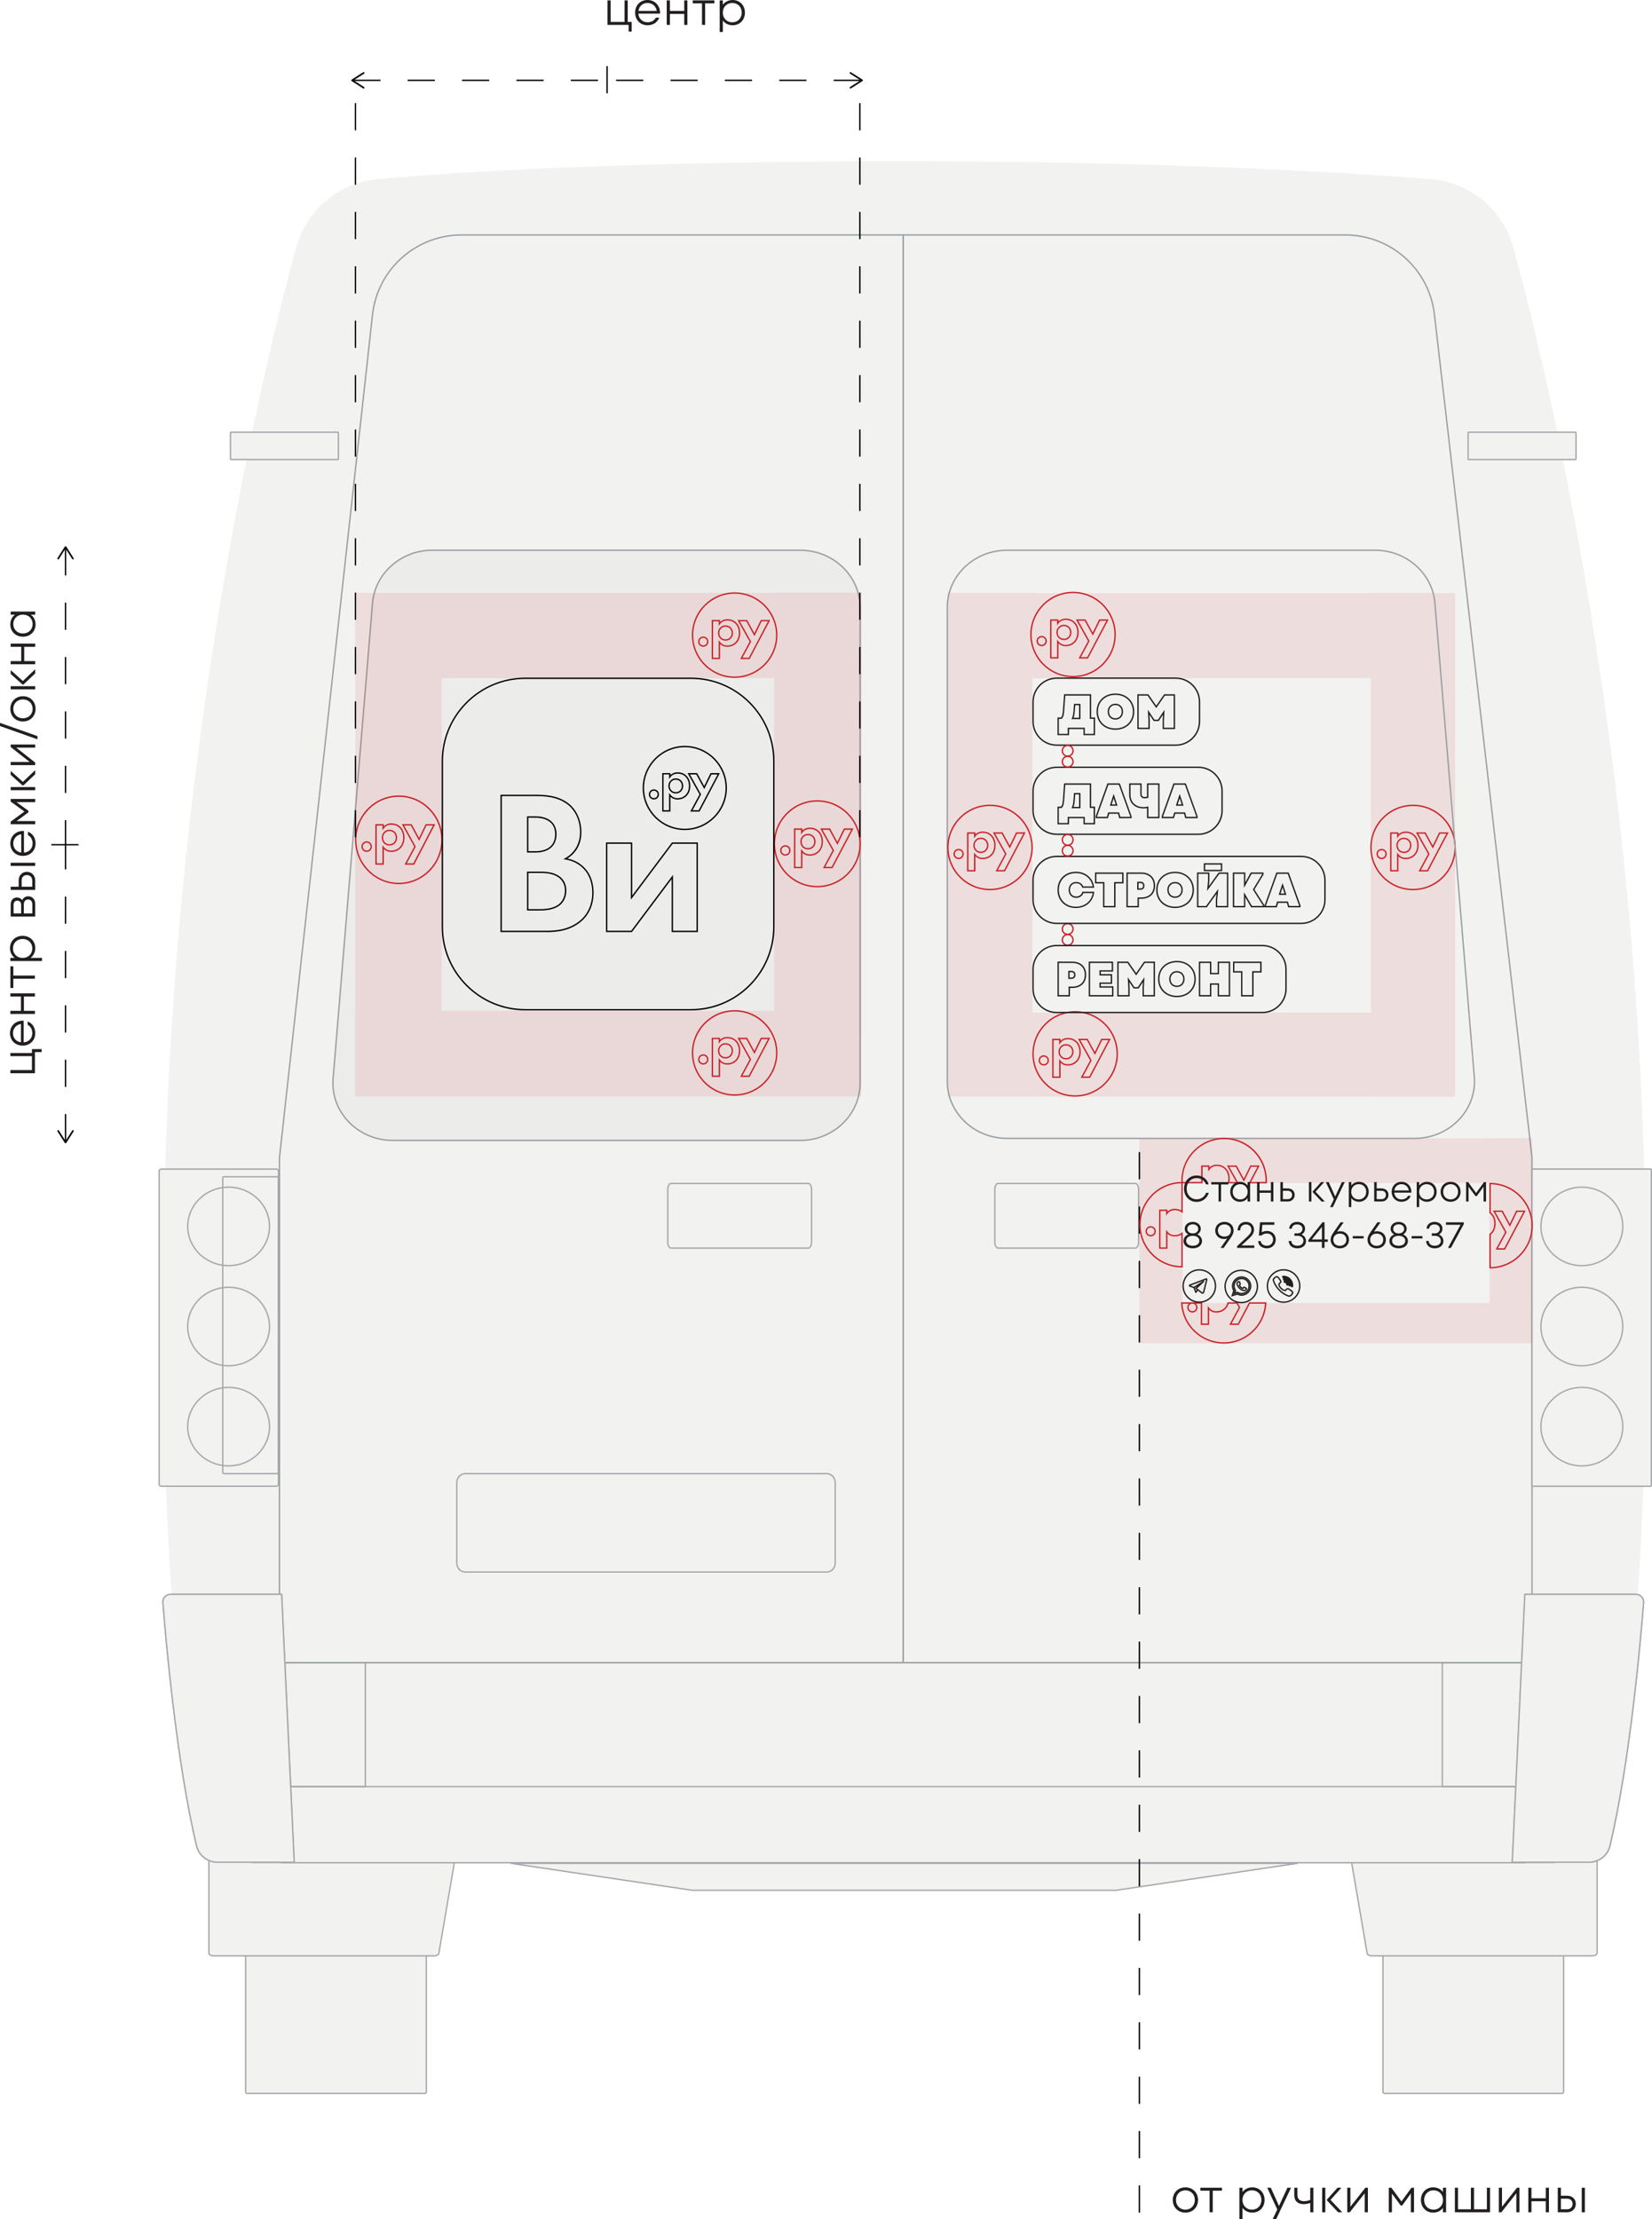 <?xml version="1.0" encoding="UTF-8"?> <svg xmlns="http://www.w3.org/2000/svg" xmlns:xlink="http://www.w3.org/1999/xlink" viewBox="0 0 966.57 1298.49"><defs><style>.cls-1{mix-blend-mode:multiply;}.cls-1,.cls-2,.cls-3,.cls-4,.cls-5,.cls-6,.cls-7,.cls-8,.cls-9{stroke-width:0px;}.cls-1,.cls-2,.cls-7{fill:#a6a8ab;}.cls-10{opacity:.1;}.cls-2{mix-blend-mode:soft-light;}.cls-11{filter:url(#drop-shadow-1);}.cls-12{isolation:isolate;}.cls-4{fill:#f2f2f1;}.cls-5{fill:#221e1f;}.cls-6{fill:#c82126;}.cls-8{fill:#999fa1;}.cls-9{fill:#ececea;}</style><filter id="drop-shadow-1" filterUnits="userSpaceOnUse"><feOffset dx=".02" dy=".02"></feOffset><feGaussianBlur result="blur" stdDeviation=".01"></feGaussianBlur><feFlood flood-color="#000" flood-opacity=".1"></feFlood><feComposite in2="blur" operator="in"></feComposite><feComposite in="SourceGraphic"></feComposite></filter></defs><g class="cls-12"><g id="_Слой_1"><rect class="cls-3" x="252" y="210.18" width=".8" height="1.27"></rect><path class="cls-3" d="M252.79,626.34h-.8v-2.56h.8v2.56ZM252.79,621.22h-.8v-2.56h.8v2.56ZM252.79,616.1h-.8v-2.56h.8v2.56ZM252.79,610.98h-.8v-2.56h.8v2.56ZM252.79,605.85h-.8v-2.56h.8v2.56ZM252.79,600.73h-.8v-2.56h.8v2.56ZM252.79,595.61h-.8v-2.56h.8v2.56ZM252.79,590.49h-.8v-2.56h.8v2.56ZM252.79,585.36h-.8v-2.56h.8v2.56ZM252.79,580.24h-.8v-2.56h.8v2.56ZM252.79,575.12h-.8v-2.56h.8v2.56ZM252.79,570h-.8v-2.56h.8v2.56ZM252.79,564.88h-.8v-2.56h.8v2.56ZM252.79,559.75h-.8v-2.56h.8v2.56ZM252.79,554.63h-.8v-2.56h.8v2.56ZM252.79,549.51h-.8v-2.56h.8v2.56ZM252.79,544.39h-.8v-2.56h.8v2.56ZM252.79,539.27h-.8v-2.56h.8v2.56ZM252.79,534.14h-.8v-2.56h.8v2.56ZM252.79,529.02h-.8v-2.56h.8v2.56ZM252.79,523.9h-.8v-2.56h.8v2.56ZM252.79,518.78h-.8v-2.56h.8v2.56ZM252.79,513.65h-.8v-2.56h.8v2.56ZM252.79,508.53h-.8v-2.56h.8v2.56ZM252.79,503.41h-.8v-2.56h.8v2.56ZM252.79,498.29h-.8v-2.56h.8v2.56ZM252.79,493.17h-.8v-2.56h.8v2.56ZM252.79,488.04h-.8v-2.56h.8v2.56ZM252.79,482.92h-.8v-2.56h.8v2.56ZM252.79,477.8h-.8v-2.56h.8v2.56ZM252.79,472.68h-.8v-2.56h.8v2.56ZM252.79,467.56h-.8v-2.56h.8v2.56ZM252.79,462.43h-.8v-2.56h.8v2.56ZM252.79,457.31h-.8v-2.56h.8v2.56ZM252.79,452.19h-.8v-2.56h.8v2.56ZM252.79,447.07h-.8v-2.56h.8v2.56ZM252.79,441.94h-.8v-2.56h.8v2.56ZM252.79,436.82h-.8v-2.56h.8v2.56ZM252.79,431.7h-.8v-2.56h.8v2.56ZM252.79,426.58h-.8v-2.56h.8v2.56ZM252.79,421.46h-.8v-2.56h.8v2.56ZM252.79,416.33h-.8v-2.56h.8v2.56ZM252.79,411.21h-.8v-2.56h.8v2.56ZM252.79,406.09h-.8v-2.56h.8v2.56ZM252.79,400.97h-.8v-2.56h.8v2.56ZM252.79,395.85h-.8v-2.56h.8v2.56ZM252.79,390.72h-.8v-2.56h.8v2.56ZM252.79,385.6h-.8v-2.56h.8v2.56ZM252.79,380.48h-.8v-2.56h.8v2.56ZM252.79,375.36h-.8v-2.56h.8v2.56ZM252.79,370.23h-.8v-2.56h.8v2.56ZM252.79,365.11h-.8v-2.56h.8v2.56ZM252.79,359.99h-.8v-2.56h.8v2.56ZM252.79,354.87h-.8v-2.56h.8v2.56ZM252.79,349.75h-.8v-2.56h.8v2.56ZM252.79,344.62h-.8v-2.56h.8v2.56ZM252.79,339.5h-.8v-2.56h.8v2.56ZM252.79,334.38h-.8v-2.56h.8v2.56ZM252.79,329.26h-.8v-2.56h.8v2.56ZM252.79,324.14h-.8v-2.56h.8v2.56ZM252.79,319.01h-.8v-2.56h.8v2.56ZM252.79,313.89h-.8v-2.56h.8v2.56ZM252.79,308.77h-.8v-2.56h.8v2.56ZM252.79,303.65h-.8v-2.56h.8v2.56ZM252.79,298.52h-.8v-2.56h.8v2.56ZM252.79,293.4h-.8v-2.56h.8v2.56ZM252.79,288.28h-.8v-2.56h.8v2.56ZM252.79,283.16h-.8v-2.56h.8v2.56ZM252.79,278.04h-.8v-2.56h.8v2.56ZM252.79,272.91h-.8v-2.56h.8v2.56ZM252.79,267.79h-.8v-2.56h.8v2.56ZM252.79,262.67h-.8v-2.56h.8v2.56ZM252.79,257.55h-.8v-2.56h.8v2.56ZM252.79,252.43h-.8v-2.56h.8v2.56ZM252.79,247.3h-.8v-2.56h.8v2.56ZM252.79,242.18h-.8v-2.56h.8v2.56ZM252.79,237.06h-.8v-2.56h.8v2.56ZM252.79,231.94h-.8v-2.56h.8v2.56ZM252.79,226.81h-.8v-2.56h.8v2.56ZM252.79,221.69h-.8v-2.56h.8v2.56ZM252.79,216.57h-.8v-2.56h.8v2.56Z"></path><rect class="cls-3" x="252" y="628.9" width=".8" height="1.27"></rect><path class="cls-4" d="M961.76,689.67c-6.1-248.52-53.07-459-76.8-544.9-6.33-22.9-26.8-38.95-50.55-39.76,0,0-118.75-10.32-305.08-10.32-206.83,0-305.09,10.32-305.09,10.32-23.74.8-44.22,16.86-50.55,39.76-23.73,85.89-70.7,296.38-76.8,544.9-7.58,309.05,27.21,397.19,27.21,397.19h810.44s34.79-88.13,27.21-397.19Z"></path><path class="cls-4" d="M934.55,1087.26H124.11c-.16,0-.31-.1-.37-.25-.09-.22-8.81-22.77-16.47-82.79-7.07-55.36-14.68-154.88-10.76-314.55,2.67-108.83,13.37-221.03,31.79-333.49,17.64-107.66,37.36-183.78,45.02-211.51,6.39-23.14,26.85-39.24,50.92-40.05.95-.1,100.61-10.32,305.1-10.32,184.22,0,303.93,10.22,305.12,10.32,24.04.81,44.5,16.91,50.9,40.05,7.66,27.73,27.38,103.84,45.02,211.51,18.43,112.46,29.12,224.66,31.79,333.49,3.92,159.67-3.69,259.19-10.76,314.55-7.67,60.02-16.39,82.57-16.47,82.79-.06.15-.21.25-.37.25ZM124.38,1086.46h809.89c.97-2.62,9.12-25.85,16.34-82.43,7.06-55.33,14.66-154.78,10.75-314.35-2.67-108.79-13.36-220.96-31.79-333.38-17.63-107.62-37.35-183.71-45-211.42-6.3-22.8-26.46-38.66-50.18-39.47-1.21-.1-120.89-10.32-305.07-10.32-204.44,0-304.06,10.21-305.04,10.32-23.74.8-43.9,16.67-50.2,39.47-7.66,27.72-27.37,103.8-45,211.42-18.42,112.42-29.11,224.59-31.78,333.38-3.92,159.57,3.68,259.02,10.75,314.35,7.22,56.58,15.37,79.81,16.34,82.43Z"></path><rect class="cls-4" x="93.11" y="684.01" width="69.82" height="185.53" rx="1.2" ry="1.2"></rect><path class="cls-7" d="M161.74,869.94h-67.43c-.88,0-1.59-.71-1.59-1.59v-183.14c0-.88.72-1.59,1.59-1.59h67.43c.88,0,1.59.71,1.59,1.59v183.14c0,.88-.72,1.59-1.59,1.59ZM94.31,684.41c-.44,0-.8.36-.8.8v183.14c0,.44.36.8.8.8h67.43c.44,0,.8-.36.8-.8v-183.14c0-.44-.36-.8-.8-.8h-67.43Z"></path><path class="cls-4" d="M157.69,834.7c0-12.68-10.72-22.96-23.93-22.96s-23.93,10.28-23.93,22.96,10.72,22.96,23.93,22.96,23.93-10.28,23.93-22.96Z"></path><path class="cls-7" d="M133.76,858.06c-13.42,0-24.33-10.48-24.33-23.36s10.92-23.36,24.33-23.36,24.33,10.48,24.33,23.36-10.91,23.36-24.33,23.36ZM133.76,812.13c-12.98,0-23.54,10.12-23.54,22.57s10.56,22.57,23.54,22.57,23.53-10.12,23.53-22.57-10.56-22.57-23.53-22.57Z"></path><path class="cls-4" d="M157.69,776.12c0-12.68-10.72-22.96-23.93-22.96s-23.93,10.28-23.93,22.96,10.72,22.96,23.93,22.96,23.93-10.28,23.93-22.96Z"></path><path class="cls-7" d="M133.76,799.48c-13.42,0-24.33-10.48-24.33-23.36s10.92-23.36,24.33-23.36,24.33,10.48,24.33,23.36-10.91,23.36-24.33,23.36ZM133.76,753.56c-12.98,0-23.54,10.12-23.54,22.57s10.56,22.56,23.54,22.56,23.53-10.12,23.53-22.56-10.56-22.57-23.53-22.57Z"></path><path class="cls-4" d="M157.69,717.54c0-12.68-10.72-22.96-23.93-22.96s-23.93,10.28-23.93,22.96,10.72,22.96,23.93,22.96,23.93-10.28,23.93-22.96Z"></path><path class="cls-7" d="M133.76,740.9c-13.42,0-24.33-10.48-24.33-23.36s10.92-23.36,24.33-23.36,24.33,10.48,24.33,23.36-10.91,23.36-24.33,23.36ZM133.76,694.98c-12.98,0-23.54,10.12-23.54,22.56s10.56,22.57,23.54,22.57,23.53-10.12,23.53-22.57-10.56-22.56-23.53-22.56Z"></path><path class="cls-2" d="M162.32,862.59h-31.38c-.55,0-1-.45-1-1v-172.49c0-.55.45-1,1.01-1h31.38c.55,0,1.01.45,1.01,1v172.49c0,.55-.45,1-1.01,1ZM130.94,688.89c-.11,0-.21.1-.21.21v172.49c0,.11.1.21.21.21h31.38c.11,0,.21-.1.21-.21v-172.49c0-.11-.1-.21-.21-.21h-31.38Z"></path><polygon class="cls-4" points="652.98 1105.98 405.02 1105.98 298.94 1090.21 759.05 1090.21 652.98 1105.98"></polygon><path class="cls-7" d="M652.98,1106.38h-247.96l-106.14-15.78c-.21-.03-.35-.21-.34-.42.02-.21.19-.37.4-.37h460.11c.21,0,.38.16.4.37s-.13.39-.34.42l-106.08,15.77s-.04,0-.06,0ZM304.32,1090.6l100.76,14.98h247.87s100.73-14.98,100.73-14.98h-449.35Z"></path><path class="cls-4" d="M809.14,1064.51h105.72v159.45c0,.46-.38.84-.84.84h-104.04c-.46,0-.84-.38-.84-.84v-159.45h0Z"></path><path class="cls-7" d="M914.02,1225.2h-104.04c-.68,0-1.24-.55-1.24-1.24v-159.46c0-.22.18-.4.4-.4h105.72c.22,0,.4.18.4.4v159.46c0,.68-.55,1.24-1.24,1.24ZM809.54,1064.91v159.06c0,.24.2.44.44.44h104.04c.24,0,.44-.2.44-.44v-159.06h-104.92Z"></path><path class="cls-4" d="M931.7,1144.32h-129.08c-1.4,0-2.58-.65-2.73-1.5l-10.35-60.5h144.9v60.32c0,.93-1.23,1.68-2.74,1.68Z"></path><path class="cls-7" d="M931.7,1144.72h-129.08c-1.63,0-2.94-.77-3.12-1.83l-10.35-60.5c-.02-.12.01-.23.09-.32.08-.09.19-.14.3-.14h144.9c.22,0,.4.18.4.4v60.32c0,1.17-1.38,2.08-3.14,2.08ZM790.02,1082.72l10.27,60.03c.11.65,1.16,1.17,2.34,1.17h129.08c1.25,0,2.35-.6,2.35-1.28v-59.92h-144.03Z"></path><path class="cls-4" d="M143.72,1064.51h105.72v159.45c0,.46-.38.84-.84.84h-104.04c-.46,0-.84-.38-.84-.84v-159.45h0Z"></path><path class="cls-7" d="M248.6,1225.2h-104.04c-.68,0-1.24-.55-1.24-1.24v-159.46c0-.22.18-.4.4-.4h105.72c.22,0,.4.18.4.4v159.46c0,.68-.55,1.24-1.24,1.24ZM144.12,1064.91v159.06c0,.24.2.44.44.44h104.04c.24,0,.44-.2.44-.44v-159.06h-104.92Z"></path><path class="cls-4" d="M254.04,1144.32H124.96c-1.51,0-2.74-.75-2.74-1.68v-60.32h144.9l-10.35,60.5c-.15.85-1.32,1.5-2.73,1.5Z"></path><path class="cls-7" d="M254.04,1144.72H124.96c-1.76,0-3.14-.91-3.14-2.08v-60.32c0-.22.18-.4.4-.4h144.9c.12,0,.23.05.3.14.08.09.11.21.09.32l-10.35,60.5c-.18,1.06-1.49,1.83-3.12,1.83ZM122.62,1082.72v59.92c0,.68,1.1,1.28,2.35,1.28h129.08c1.18,0,2.23-.53,2.34-1.17l10.27-60.03H122.62Z"></path><path class="cls-7" d="M909.57,1090.08H147.39c-.22,0-.4-.18-.4-.4v-116.88c0-.22.18-.4.4-.4h762.17c.22,0,.4.18.4.4v116.88c0,.22-.18.4-.4.4ZM147.79,1089.29h761.38v-116.09H147.79v116.09Z"></path><rect class="cls-4" x="134.84" y="252.9" width="63.14" height="15.96" rx=".31" ry=".31"></rect><path class="cls-7" d="M197.67,269.26h-62.52c-.39,0-.71-.32-.71-.71v-15.35c0-.39.32-.71.71-.71h62.52c.39,0,.71.32.71.71v15.35c0,.39-.32.71-.71.71ZM135.24,268.46h62.34v-15.17h-62.34v15.17Z"></path><polygon class="cls-4" points="528.48 1045.3 164.77 1045.3 164.77 1089.82 528.48 1089.82 892.19 1089.82 892.19 1045.3 528.48 1045.3"></polygon><path class="cls-7" d="M892.19,1090.22H164.77c-.22,0-.4-.18-.4-.4v-44.53c0-.22.18-.4.4-.4h727.42c.22,0,.4.18.4.4v44.53c0,.22-.18.4-.4.4ZM165.17,1089.43h726.62v-43.73H165.17v43.73Z"></path><rect class="cls-4" x="858.98" y="252.9" width="63.14" height="15.96" rx=".31" ry=".31" transform="translate(1781.1 521.76) rotate(180)"></rect><path class="cls-7" d="M921.81,269.26h-62.52c-.39,0-.71-.32-.71-.71v-15.35c0-.39.32-.71.71-.71h62.52c.39,0,.71.32.71.71v15.35c0,.39-.32.71-.71.71ZM859.38,268.46h62.34v-15.17h-62.34v15.17Z"></path><rect class="cls-4" x="268.57" y="863.63" width="218.8" height="54.71" rx=".22" ry=".22"></rect><path class="cls-7" d="M487.15,918.73h-218.37c-.34,0-.61-.28-.61-.61v-54.27c0-.34.28-.61.61-.61h218.37c.34,0,.61.27.61.61v54.27c0,.34-.27.61-.61.61ZM268.96,917.94h218v-53.91h-218v53.91Z"></path><path class="cls-4" d="M483.69,919.77h-211.46c-2.76,0-5-2.41-5-5.38v-46.81c0-2.97,2.24-5.38,5-5.38h211.46c2.76,0,5,2.41,5,5.38v46.81c0,2.96-2.24,5.38-5,5.38Z"></path><path class="cls-7" d="M483.69,920.16h-211.46c-2.97,0-5.39-2.59-5.39-5.77v-46.81c0-3.19,2.42-5.78,5.39-5.78h211.46c2.98,0,5.4,2.59,5.4,5.78v46.81c0,3.18-2.42,5.77-5.4,5.77ZM272.23,862.59c-2.54,0-4.6,2.24-4.6,4.99v46.81c0,2.75,2.06,4.98,4.6,4.98h211.46c2.54,0,4.61-2.23,4.61-4.98v-46.81c0-2.75-2.07-4.99-4.61-4.99h-211.46Z"></path><path class="cls-7" d="M664.3,730.63h-80.33c-1.29,0-2.3-1.73-2.3-3.93v-30.75c0-2.21,1.01-3.93,2.3-3.93h80.33c1.29,0,2.3,1.73,2.3,3.93v30.75c0,2.2-1.01,3.93-2.3,3.93ZM583.97,692.81c-.71,0-1.5,1.29-1.5,3.14v30.75c0,1.85.79,3.13,1.5,3.13h80.33c.71,0,1.5-1.29,1.5-3.13v-30.75c0-1.85-.79-3.14-1.5-3.14h-80.33Z"></path><path class="cls-7" d="M472.93,730.63h-80.33c-1.29,0-2.3-1.73-2.3-3.93v-30.75c0-2.21,1.01-3.93,2.3-3.93h80.33c1.29,0,2.3,1.73,2.3,3.93v30.75c0,2.2-1.01,3.93-2.3,3.93ZM392.6,692.81c-.71,0-1.5,1.29-1.5,3.14v30.75c0,1.85.79,3.13,1.5,3.13h80.33c.71,0,1.5-1.29,1.5-3.13v-30.75c0-1.85-.79-3.14-1.5-3.14h-80.33Z"></path><path class="cls-1" d="M213.77,1045.7h-48.99c-.22,0-.4-.18-.4-.4v-72.5c0-.22.18-.4.4-.4h48.99c.22,0,.4.18.4.4v72.5c0,.22-.18.4-.4.4ZM165.17,1044.9h48.2v-71.7h-48.2v71.7Z"></path><path class="cls-1" d="M892.9,1045.7h-49c-.22,0-.4-.18-.4-.4v-72.5c0-.22.18-.4.4-.4h49c.22,0,.4.18.4.4v72.5c0,.22-.18.4-.4.4ZM844.3,1044.9h48.2v-71.7h-48.2v71.7Z"></path><path class="cls-4" d="M172.14,1089.54h-44.83c-5.79,0-10.92-3.9-12.27-9.53-11.98-50.2-18.22-123.14-19.72-142.39-.2-2.63,1.88-4.81,4.52-4.81h64.93l7.37,156.72Z"></path><path class="cls-7" d="M172.14,1089.94h-44.83c-6.07,0-11.27-4.04-12.65-9.83-11.9-49.84-18.11-121.63-19.73-142.45-.11-1.36.34-2.66,1.27-3.65.93-1,2.26-1.58,3.65-1.58h64.93c.21,0,.39.17.4.38l7.37,156.72c0,.11-.03.21-.11.29-.07.08-.18.12-.29.12ZM99.85,933.22c-1.17,0-2.29.48-3.07,1.33-.77.83-1.14,1.92-1.06,3.05,1.62,20.8,7.82,92.55,19.71,142.33,1.3,5.43,6.18,9.22,11.88,9.22h44.41l-7.33-155.93h-64.55Z"></path><path class="cls-4" d="M884.82,1089.54h44.83c5.79,0,10.92-3.9,12.27-9.53,11.99-50.2,18.22-123.14,19.72-142.39.2-2.63-1.88-4.81-4.52-4.81h-64.93l-7.37,156.72Z"></path><path class="cls-7" d="M929.65,1089.94h-44.83c-.11,0-.21-.04-.29-.12-.08-.08-.11-.18-.11-.29l7.37-156.72c0-.21.18-.38.4-.38h64.93c1.39,0,2.72.58,3.65,1.58.92,1,1.37,2.29,1.26,3.66-1.62,20.82-7.82,92.61-19.72,142.45-1.38,5.79-6.58,9.83-12.65,9.83ZM885.24,1089.15h44.41c5.7,0,10.58-3.79,11.88-9.22,11.89-49.79,18.09-121.53,19.71-142.33.09-1.14-.29-2.22-1.06-3.05-.78-.84-1.9-1.33-3.07-1.33h-64.55l-7.33,155.93Z"></path><path class="cls-9" d="M229.72,667.23h238.58c19.3,0,34.94-15.02,34.94-33.56v-278.18c0-18.53-15.64-33.56-34.94-33.56h-215.52c-18.22,0-33.38,13.45-34.83,30.89l-23.06,278.18c-1.62,19.52,14.44,36.22,34.83,36.22Z"></path><path class="cls-8" d="M468.3,667.63h-238.58c-10.12,0-19.77-4.18-26.47-11.46-6.41-6.97-9.52-15.91-8.75-25.19l23.06-278.18c1.45-17.53,16.93-31.26,35.23-31.26h215.52c19.49,0,35.34,15.23,35.34,33.96v278.18c0,18.72-15.85,33.95-35.34,33.95ZM252.78,322.34c-17.89,0-33.01,13.41-34.43,30.53l-23.06,278.18c-.75,9.05,2.28,17.78,8.55,24.58,6.56,7.12,15.99,11.21,25.89,11.21h238.58c19.05,0,34.54-14.88,34.54-33.16v-278.18c0-18.28-15.5-33.16-34.54-33.16h-215.52Z"></path><path class="cls-8" d="M896.75,973.2H163.11v-295.78l54.44-493.32c2.96-26.81,25.6-47.04,52.66-47.04h516.79c26.92,0,49.54,20.1,52.63,46.76l57.12,493.41v295.98ZM163.91,972.4h732.05v-295.13l-57.11-493.36c-3.04-26.25-25.33-46.05-51.84-46.05H270.21c-26.66,0-48.96,19.92-51.87,46.33l-54.44,493.28v294.94Z"></path><rect class="cls-8" x="528.08" y="137.46" width=".8" height="835.34"></rect><rect class="cls-8" x="528.08" y="137.46" width=".8" height="835.34"></rect><path class="cls-4" d="M884.82,1089.54h44.83c5.79,0,10.92-3.9,12.27-9.53,11.99-50.2,18.22-123.14,19.72-142.39.2-2.63-1.88-4.81-4.52-4.81h-64.93l-7.37,156.72Z"></path><path class="cls-7" d="M929.65,1089.94h-44.83c-.11,0-.21-.04-.29-.12-.08-.08-.11-.18-.11-.29l7.37-156.72c0-.21.18-.38.4-.38h64.93c1.39,0,2.72.58,3.65,1.58.92,1,1.37,2.29,1.26,3.66-1.62,20.82-7.82,92.61-19.72,142.45-1.38,5.79-6.58,9.83-12.65,9.83ZM885.24,1089.15h44.41c5.7,0,10.58-3.79,11.88-9.22,11.89-49.79,18.09-121.53,19.71-142.33.09-1.14-.29-2.22-1.06-3.05-.78-.84-1.9-1.33-3.07-1.33h-64.55l-7.33,155.93Z"></path><path class="cls-4" d="M172.14,1089.54h-44.83c-5.79,0-10.92-3.9-12.27-9.53-11.98-50.2-18.22-123.14-19.72-142.39-.2-2.63,1.88-4.81,4.52-4.81h64.93l7.37,156.72Z"></path><path class="cls-7" d="M172.14,1089.94h-44.83c-6.07,0-11.27-4.04-12.65-9.83-11.9-49.84-18.11-121.63-19.73-142.45-.11-1.36.34-2.66,1.27-3.65.93-1,2.26-1.58,3.65-1.58h64.93c.21,0,.39.17.4.38l7.37,156.72c0,.11-.03.21-.11.29-.07.08-.18.12-.29.12ZM99.85,933.22c-1.17,0-2.29.48-3.07,1.33-.77.83-1.14,1.92-1.06,3.05,1.62,20.8,7.82,92.55,19.71,142.33,1.3,5.43,6.18,9.22,11.88,9.22h44.41l-7.33-155.93h-64.55Z"></path><rect class="cls-4" x="896.35" y="684.01" width="69.82" height="185.53" rx=".49" ry=".49" transform="translate(1862.52 1553.55) rotate(180)"></rect><path class="cls-7" d="M965.68,869.94h-68.85c-.49,0-.88-.4-.88-.88v-184.56c0-.49.4-.88.88-.88h68.85c.49,0,.88.4.88.88v184.56c0,.49-.4.88-.88.88ZM896.83,684.41s-.09.04-.09.09v184.56s.04.09.09.09h68.85s.09-.04.09-.09v-184.56s-.04-.09-.09-.09h-68.85Z"></path><rect class="cls-4" x="896.35" y="684.01" width="69.82" height="185.53" rx=".49" ry=".49" transform="translate(1862.52 1553.55) rotate(180)"></rect><path class="cls-7" d="M965.68,869.94h-68.85c-.49,0-.88-.4-.88-.88v-184.56c0-.49.4-.88.88-.88h68.85c.49,0,.88.4.88.88v184.56c0,.49-.4.88-.88.88ZM896.83,684.41s-.09.04-.09.09v184.56s.04.09.09.09h68.85s.09-.04.09-.09v-184.56s-.04-.09-.09-.09h-68.85Z"></path><path class="cls-4" d="M901.59,834.7c0-12.68,10.72-22.96,23.93-22.96s23.93,10.28,23.93,22.96-10.72,22.96-23.93,22.96-23.93-10.28-23.93-22.96Z"></path><path class="cls-7" d="M925.52,858.06c-13.41,0-24.33-10.48-24.33-23.36s10.91-23.36,24.33-23.36,24.33,10.48,24.33,23.36-10.92,23.36-24.33,23.36ZM925.52,812.13c-12.97,0-23.53,10.12-23.53,22.57s10.56,22.57,23.53,22.57,23.54-10.12,23.54-22.57-10.56-22.57-23.54-22.57Z"></path><path class="cls-4" d="M901.59,776.12c0-12.68,10.72-22.96,23.93-22.96s23.93,10.28,23.93,22.96-10.72,22.96-23.93,22.96-23.93-10.28-23.93-22.96Z"></path><path class="cls-7" d="M925.52,799.48c-13.41,0-24.33-10.48-24.33-23.36s10.91-23.36,24.33-23.36,24.33,10.48,24.33,23.36-10.92,23.36-24.33,23.36ZM925.52,753.56c-12.97,0-23.53,10.12-23.53,22.57s10.56,22.56,23.53,22.56,23.54-10.12,23.54-22.56-10.56-22.57-23.54-22.57Z"></path><path class="cls-4" d="M901.59,717.54c0-12.68,10.72-22.96,23.93-22.96s23.93,10.28,23.93,22.96-10.72,22.96-23.93,22.96-23.93-10.28-23.93-22.96Z"></path><path class="cls-7" d="M925.52,740.9c-13.41,0-24.33-10.48-24.33-23.36s10.91-23.36,24.33-23.36,24.33,10.48,24.33,23.36-10.92,23.36-24.33,23.36ZM925.52,694.98c-12.97,0-23.53,10.12-23.53,22.56s10.56,22.57,23.53,22.57,23.54-10.12,23.54-22.57-10.56-22.56-23.54-22.56Z"></path><g class="cls-10"><rect class="cls-6" x="666.6" y="665.98" width="25.24" height="99.58"></rect><rect class="cls-6" x="779.65" y="575.71" width="26.09" height="206.61" transform="translate(113.67 1471.71) rotate(-90)"></rect><rect class="cls-6" x="769.73" y="659.26" width="23.48" height="229.74" transform="translate(7.34 1555.6) rotate(-90)"></rect><rect class="cls-6" x="871.52" y="665.98" width="24.82" height="105.64"></rect><rect class="cls-6" x="207.87" y="591.4" width="296.09" height="50.12"></rect><rect class="cls-6" x="554.41" y="592.46" width="294.58" height="49.19"></rect><rect class="cls-6" x="207.87" y="346.87" width="295.35" height="49.87"></rect><rect class="cls-6" x="562.06" y="347.05" width="280.24" height="49.69"></rect><rect class="cls-6" x="207.87" y="347.05" width="50.55" height="294.47"></rect><rect class="cls-6" x="349.27" y="450.54" width="258.48" height="51.13" transform="translate(954.62 -2.4) rotate(90)"></rect><rect class="cls-6" x="453.11" y="448.2" width="252.25" height="49.58" transform="translate(1052.22 -106.24) rotate(90)"></rect><rect class="cls-6" x="679.45" y="469.72" width="294.6" height="49.25" transform="translate(1321.09 -332.4) rotate(90)"></rect></g><path class="cls-6" d="M429.83,396.61c-13.8,0-25.02-11.22-25.02-25.02s11.22-25.02,25.02-25.02,25.02,11.22,25.02,25.02-11.22,25.02-25.02,25.02ZM429.83,347.36c-13.36,0-24.23,10.87-24.23,24.23s10.87,24.23,24.23,24.23,24.23-10.87,24.23-24.23-10.87-24.23-24.23-24.23Z"></path><path class="cls-6" d="M411.47,378.42c-1.68,0-3-1.32-3-3s1.32-3,3-3,3,1.32,3,3-1.32,3-3,3ZM411.47,373.21c-1.26,0-2.2.95-2.2,2.2s.95,2.2,2.2,2.2,2.2-.95,2.2-2.2-.95-2.2-2.2-2.2Z"></path><path class="cls-6" d="M421.29,385.62h-4.87v-22.88h4.87v1.19c.85-.82,2.22-1.66,4.31-1.66,1.44,0,3.52.36,5.22,2.05,1.04,1.04,2.29,2.93,2.29,6.02,0,2.5-.83,4.62-2.39,6.12h0c-1.36,1.28-3.19,1.98-5.18,1.98-1.69,0-3.11-.56-4.24-1.67v8.84ZM417.22,384.83h3.27v-10.32l.72.97c1.08,1.46,2.49,2.17,4.32,2.17,2.4,0,3.93-1.1,4.63-1.76,1.4-1.35,2.14-3.27,2.14-5.55,0-2.81-1.12-4.52-2.05-5.46-1.5-1.5-3.36-1.82-4.66-1.82-2.36,0-3.68,1.18-4.38,2.17l-.72,1.03v-2.73h-3.27v21.29ZM430.43,376.19h0,0Z"></path><path class="cls-6" d="M438.59,385.62h-5.51l5.52-10.2-7.1-12.67h5.65l4.21,7.74,3.77-7.74h5.51l-12.06,22.88ZM434.42,384.83h3.7l11.22-21.29h-3.7l-4.23,8.67-4.73-8.67h-3.82l6.65,11.87-5.09,9.41Z"></path><path class="cls-6" d="M424.49,374.85c-1.42,0-2.37-.58-2.93-1.07-.93-.82-1.47-2.07-1.47-3.43s.49-2.54,1.51-3.4c.79-.72,1.72-1.06,2.89-1.06s2.25.42,3.04,1.14h0c.84.81,1.36,2.08,1.36,3.33s-.52,2.55-1.4,3.36c-.8.76-1.82,1.14-3,1.14ZM424.49,366.68c-.98,0-1.71.27-2.37.86-.85.72-1.24,1.61-1.24,2.81s.44,2.17,1.2,2.84c.45.4,1.24.87,2.41.87.98,0,1.81-.31,2.46-.93.72-.66,1.14-1.7,1.14-2.78,0-1.02-.43-2.1-1.11-2.74-.63-.57-1.59-.93-2.5-.93Z"></path><path class="cls-6" d="M627.82,396.27c-13.8,0-25.02-11.22-25.02-25.02s11.22-25.02,25.02-25.02,25.02,11.22,25.02,25.02-11.22,25.02-25.02,25.02ZM627.82,347.02c-13.36,0-24.23,10.87-24.23,24.23s10.87,24.23,24.23,24.23,24.23-10.87,24.23-24.23-10.87-24.23-24.23-24.23Z"></path><path class="cls-6" d="M609.47,378.08c-1.68,0-3-1.32-3-3s1.32-3,3-3,3,1.32,3,3-1.32,3-3,3ZM609.47,372.87c-1.26,0-2.2.95-2.2,2.2s.95,2.2,2.2,2.2,2.2-.95,2.2-2.2-.95-2.2-2.2-2.2Z"></path><path class="cls-6" d="M619.29,385.28h-4.87v-22.88h4.87v1.19c.85-.82,2.22-1.66,4.31-1.66,1.44,0,3.52.36,5.22,2.05,1.04,1.04,2.29,2.93,2.29,6.02,0,2.5-.83,4.62-2.39,6.12h0c-1.36,1.28-3.19,1.98-5.18,1.98-1.69,0-3.11-.56-4.24-1.67v8.84ZM615.22,384.49h3.27v-10.32l.72.97c1.08,1.46,2.49,2.17,4.32,2.17,2.4,0,3.93-1.1,4.63-1.76,1.4-1.35,2.14-3.27,2.14-5.55,0-2.81-1.12-4.52-2.05-5.46-1.5-1.5-3.36-1.82-4.66-1.82-2.36,0-3.68,1.18-4.38,2.17l-.72,1.03v-2.73h-3.27v21.29ZM628.43,375.85h0,0Z"></path><path class="cls-6" d="M636.59,385.28h-5.51l5.52-10.2-7.1-12.68h5.65l4.21,7.74,3.77-7.74h5.51l-12.06,22.88ZM632.42,384.49h3.7l11.22-21.29h-3.7l-4.23,8.67-4.73-8.67h-3.82l6.65,11.88-5.09,9.41Z"></path><path class="cls-6" d="M622.49,374.51c-1.42,0-2.38-.58-2.93-1.07-.93-.82-1.47-2.07-1.47-3.43s.49-2.54,1.51-3.41c.79-.72,1.72-1.06,2.89-1.06s2.25.42,3.04,1.14h0c.84.81,1.36,2.08,1.36,3.33s-.52,2.55-1.4,3.36c-.81.75-1.82,1.14-3.01,1.14ZM622.49,366.34c-.98,0-1.71.27-2.37.86-.85.72-1.24,1.61-1.24,2.81s.44,2.17,1.2,2.83c.45.4,1.24.87,2.41.87.98,0,1.81-.31,2.46-.93.72-.66,1.14-1.7,1.14-2.78,0-1.02-.43-2.1-1.11-2.74-.63-.57-1.59-.93-2.5-.93Z"></path><path class="cls-6" d="M826.75,520.85c-13.8,0-25.02-11.22-25.02-25.02s11.22-25.02,25.02-25.02,25.02,11.22,25.02,25.02-11.22,25.02-25.02,25.02ZM826.75,471.6c-13.36,0-24.23,10.87-24.23,24.23s10.87,24.23,24.23,24.23,24.23-10.87,24.23-24.23-10.87-24.23-24.23-24.23Z"></path><path class="cls-6" d="M808.39,502.66c-1.68,0-3-1.32-3-3s1.32-3,3-3,3,1.32,3,3-1.32,3-3,3ZM808.39,497.45c-1.26,0-2.2.95-2.2,2.2s.95,2.2,2.2,2.2,2.21-.95,2.21-2.2-.95-2.2-2.21-2.2Z"></path><path class="cls-6" d="M818.21,509.86h-4.86v-22.88h4.86v1.19c.89-.87,2.27-1.65,4.31-1.65,1.44,0,3.52.36,5.22,2.05,1.04,1.04,2.28,2.93,2.28,6.02,0,2.5-.83,4.62-2.39,6.12h0c-1.36,1.28-3.19,1.98-5.18,1.98-1.69,0-3.11-.56-4.24-1.67v8.84ZM814.14,509.07h3.27v-10.32l.72.97c1.08,1.46,2.49,2.17,4.32,2.17,2.4,0,3.93-1.1,4.63-1.76,1.4-1.35,2.14-3.27,2.14-5.55,0-2.81-1.12-4.52-2.05-5.46-1.5-1.5-3.36-1.82-4.66-1.82-2.36,0-3.68,1.18-4.38,2.17l-.72,1.03v-2.73h-3.27v21.29ZM827.35,500.43h0,0Z"></path><path class="cls-6" d="M835.52,509.86h-5.51l5.52-10.2-7.1-12.67h5.65l4.21,7.74,3.77-7.74h5.51l-12.06,22.88ZM831.34,509.07h3.7l11.22-21.29h-3.7l-4.23,8.67-4.73-8.67h-3.82l6.65,11.87-5.09,9.41Z"></path><path class="cls-6" d="M821.41,499.09c-1.42,0-2.37-.58-2.93-1.07-.93-.82-1.47-2.07-1.47-3.43s.49-2.54,1.51-3.4c.79-.72,1.72-1.06,2.89-1.06s2.25.42,3.04,1.14h0c.84.81,1.36,2.08,1.36,3.33s-.52,2.56-1.4,3.36c-.8.76-1.82,1.14-3,1.14ZM821.41,490.92c-.98,0-1.71.27-2.37.86-.85.72-1.24,1.61-1.24,2.81s.44,2.17,1.2,2.84c.45.4,1.24.87,2.41.87.98,0,1.81-.31,2.46-.93.72-.66,1.14-1.7,1.14-2.78,0-1.02-.44-2.1-1.11-2.74-.63-.57-1.59-.93-2.5-.93Z"></path><path class="cls-6" d="M478.17,519.14c-14.04,0-25.46-11.42-25.46-25.46s11.42-25.46,25.46-25.46,25.46,11.42,25.46,25.46-11.42,25.46-25.46,25.46ZM478.17,469.01c-13.6,0-24.67,11.07-24.67,24.67s11.07,24.67,24.67,24.67,24.67-11.07,24.67-24.67-11.07-24.67-24.67-24.67Z"></path><path class="cls-6" d="M459.49,500.63c-1.71,0-3.05-1.34-3.05-3.05s1.34-3.05,3.05-3.05,3.05,1.34,3.05,3.05-1.34,3.05-3.05,3.05ZM459.49,495.33c-1.28,0-2.25.97-2.25,2.25s.97,2.25,2.25,2.25,2.25-.97,2.25-2.25-.97-2.25-2.25-2.25Z"></path><path class="cls-6" d="M469.47,507.96h-4.94v-23.27h4.94v1.22c.86-.83,2.26-1.7,4.39-1.7,1.47,0,3.58.36,5.31,2.09,1.06,1.06,2.32,2.98,2.32,6.12s-1.32,5.17-2.43,6.23h0c-1.38,1.3-3.25,2.01-5.26,2.01-1.72,0-3.17-.57-4.32-1.71v9.01ZM465.33,507.17h3.35v-10.49l.72.97c1.1,1.49,2.54,2.22,4.4,2.22,2.44,0,4-1.12,4.72-1.79,1.43-1.37,2.19-3.33,2.19-5.65,0-2.87-1.14-4.61-2.09-5.56-1.53-1.53-3.43-1.85-4.74-1.85-2.4,0-3.75,1.2-4.46,2.21l-.72,1.03v-2.76h-3.35v21.68ZM478.79,498.36h0,0Z"></path><path class="cls-6" d="M487.1,507.96h-5.59l5.61-10.38-7.22-12.9h5.74l4.29,7.88,3.85-7.88h5.59l-12.27,23.27ZM482.84,507.17h3.78l11.43-21.68h-3.78l-4.3,8.82-4.81-8.82h-3.91l6.77,12.1-5.19,9.59Z"></path><path class="cls-6" d="M472.74,496.99c-1.44,0-2.41-.59-2.98-1.08-.95-.83-1.49-2.1-1.49-3.49s.5-2.58,1.53-3.46c.81-.73,1.74-1.08,2.94-1.08,1.12,0,2.3.44,3.09,1.16h0c.85.82,1.38,2.12,1.38,3.38s-.53,2.6-1.42,3.42c-.82.77-1.85,1.16-3.05,1.16ZM472.74,488.67c-1,0-1.74.27-2.42.88-.86.74-1.26,1.64-1.26,2.86s.45,2.21,1.22,2.89c.46.4,1.26.89,2.45.89,1,0,1.84-.32,2.51-.94.73-.67,1.16-1.73,1.16-2.83,0-1.04-.44-2.14-1.13-2.8-.64-.58-1.62-.95-2.55-.95Z"></path><path class="cls-6" d="M429.83,641.05c-13.8,0-25.02-11.22-25.02-25.02s11.22-25.02,25.02-25.02,25.02,11.22,25.02,25.02-11.22,25.02-25.02,25.02ZM429.83,591.81c-13.36,0-24.23,10.87-24.23,24.23s10.87,24.23,24.23,24.23,24.23-10.87,24.23-24.23-10.87-24.23-24.23-24.23Z"></path><path class="cls-6" d="M411.47,622.86c-1.68,0-3-1.32-3-3s1.32-3,3-3,3,1.32,3,3-1.32,3-3,3ZM411.47,617.66c-1.26,0-2.2.95-2.2,2.2s.95,2.2,2.2,2.2,2.2-.95,2.2-2.2-.95-2.2-2.2-2.2Z"></path><path class="cls-6" d="M421.29,630.07h-4.87v-22.88h4.87v1.19c.85-.82,2.22-1.66,4.31-1.66,1.44,0,3.52.36,5.22,2.05,1.04,1.04,2.29,2.93,2.29,6.02s-1.3,5.08-2.39,6.12h0c-1.36,1.28-3.19,1.98-5.18,1.98-1.69,0-3.11-.56-4.24-1.67v8.84ZM417.22,629.27h3.27v-10.32l.72.97c1.08,1.46,2.49,2.17,4.32,2.17,2.4,0,3.93-1.1,4.63-1.76,1.4-1.35,2.14-3.27,2.14-5.55,0-2.81-1.12-4.52-2.05-5.46-1.5-1.5-3.36-1.82-4.66-1.82-2.36,0-3.68,1.18-4.38,2.17l-.72,1.03v-2.73h-3.27v21.29ZM430.43,620.63h0,0Z"></path><path class="cls-6" d="M438.59,630.07h-5.51l5.52-10.2-7.1-12.68h5.65l4.21,7.74,3.77-7.74h5.51l-12.06,22.88ZM434.42,629.27h3.7l11.22-21.29h-3.7l-4.23,8.67-4.73-8.67h-3.82l6.65,11.88-5.09,9.41Z"></path><path class="cls-6" d="M424.49,619.3c-1.42,0-2.38-.58-2.93-1.07-.93-.82-1.47-2.07-1.47-3.43s.49-2.54,1.51-3.4c.79-.72,1.71-1.06,2.89-1.06,1.12,0,2.25.42,3.04,1.14h0c.84.81,1.36,2.08,1.36,3.33s-.52,2.55-1.4,3.36c-.81.75-1.82,1.14-3,1.14ZM424.49,611.12c-.98,0-1.71.27-2.37.86-.85.72-1.24,1.61-1.24,2.81s.44,2.17,1.2,2.84c.45.4,1.24.87,2.41.87.98,0,1.81-.31,2.46-.93.72-.66,1.14-1.7,1.14-2.78,0-1.02-.43-2.1-1.11-2.74-.63-.57-1.59-.93-2.5-.93Z"></path><path class="cls-6" d="M629.05,641.62c-13.8,0-25.02-11.22-25.02-25.02s11.22-25.02,25.02-25.02,25.02,11.22,25.02,25.02-11.22,25.02-25.02,25.02ZM629.05,592.37c-13.36,0-24.23,10.87-24.23,24.23s10.87,24.23,24.23,24.23,24.23-10.87,24.23-24.23-10.87-24.23-24.23-24.23Z"></path><path class="cls-6" d="M610.7,623.43c-1.68,0-3-1.32-3-3s1.32-3,3-3,3,1.32,3,3-1.32,3-3,3ZM610.7,618.23c-1.26,0-2.2.95-2.2,2.2s.95,2.2,2.2,2.2,2.2-.95,2.2-2.2-.95-2.2-2.2-2.2Z"></path><path class="cls-6" d="M620.52,630.64h-4.87v-22.88h4.87v1.19c.85-.82,2.22-1.66,4.31-1.66,1.44,0,3.52.36,5.22,2.05,1.04,1.04,2.29,2.93,2.29,6.02,0,2.5-.83,4.62-2.39,6.12h0c-1.36,1.28-3.19,1.98-5.18,1.98-1.69,0-3.11-.56-4.24-1.67v8.84ZM616.45,629.84h3.27v-10.32l.72.97c1.08,1.46,2.49,2.17,4.32,2.17,2.4,0,3.93-1.1,4.63-1.76,1.4-1.35,2.14-3.27,2.14-5.55,0-2.82-1.12-4.52-2.05-5.46-1.5-1.5-3.36-1.82-4.66-1.82-2.36,0-3.68,1.18-4.38,2.17l-.72,1.03v-2.73h-3.27v21.29ZM629.66,621.2h0,0Z"></path><path class="cls-6" d="M637.82,630.64h-5.51l5.52-10.2-7.1-12.67h5.65l4.21,7.74,3.77-7.74h5.51l-12.06,22.88ZM633.65,629.84h3.7l11.22-21.29h-3.7l-4.23,8.67-4.73-8.67h-3.82l6.65,11.87-5.09,9.41Z"></path><path class="cls-6" d="M623.72,619.86c-1.42,0-2.38-.58-2.93-1.07-.93-.82-1.47-2.07-1.47-3.43s.49-2.54,1.51-3.4c.79-.72,1.72-1.06,2.89-1.06,1.1,0,2.26.44,3.04,1.14h0c.84.81,1.36,2.08,1.36,3.33s-.52,2.55-1.4,3.36c-.81.76-1.82,1.14-3.01,1.14ZM623.72,611.69c-.98,0-1.71.27-2.37.86-.85.72-1.24,1.61-1.24,2.81s.44,2.17,1.2,2.84c.45.4,1.24.87,2.41.87.98,0,1.81-.31,2.46-.93.72-.66,1.14-1.7,1.14-2.78,0-1.02-.43-2.1-1.11-2.74-.63-.57-1.59-.93-2.5-.93Z"></path><path class="cls-6" d="M624.69,553.44c-1.98,0-3.53-1.55-3.53-3.53s1.55-3.53,3.53-3.53,3.53,1.55,3.53,3.53-1.55,3.53-3.53,3.53ZM624.69,547.18c-1.56,0-2.73,1.17-2.73,2.73s1.17,2.73,2.73,2.73,2.73-1.17,2.73-2.73-1.17-2.73-2.73-2.73Z"></path><path class="cls-6" d="M624.69,547.07c-1.98,0-3.53-1.55-3.53-3.53s1.55-3.53,3.53-3.53,3.53,1.55,3.53,3.53-1.55,3.53-3.53,3.53ZM624.69,540.81c-1.56,0-2.73,1.17-2.73,2.73s1.17,2.73,2.73,2.73,2.73-1.17,2.73-2.73-1.17-2.73-2.73-2.73Z"></path><path class="cls-5" d="M738.57,592.81h-120.27c-7.86,0-14.26-6.4-14.26-14.26v-11.47c0-7.86,6.4-14.26,14.26-14.26h120.27c7.86,0,14.26,6.4,14.26,14.26v11.47c0,7.86-6.4,14.26-14.26,14.26ZM618.29,553.62c-7.42,0-13.46,6.04-13.46,13.46v11.47c0,7.42,6.04,13.46,13.46,13.46h120.27c7.42,0,13.46-6.04,13.46-13.46v-11.47c0-7.42-6.04-13.46-13.46-13.46h-120.27Z"></path><path class="cls-5" d="M688.6,583.43c-2.11,0-4.02-.45-5.69-1.35h0c-1.67-.9-3-2.17-3.93-3.78-.94-1.6-1.41-3.45-1.41-5.49s.48-3.89,1.41-5.49c.94-1.6,2.26-2.87,3.93-3.77,1.67-.89,3.58-1.35,5.69-1.35s4.02.45,5.69,1.35c1.67.9,3,2.17,3.93,3.77.94,1.6,1.41,3.45,1.41,5.49s-.47,3.89-1.41,5.49c-.94,1.6-2.26,2.88-3.93,3.78-1.67.89-3.58,1.35-5.69,1.35ZM683.29,581.38c1.55.83,3.34,1.25,5.31,1.25s3.76-.42,5.31-1.25c1.54-.83,2.76-2,3.62-3.48.87-1.48,1.3-3.19,1.3-5.09s-.44-3.61-1.3-5.09c-.86-1.48-2.08-2.65-3.62-3.48-1.55-.83-3.34-1.25-5.31-1.25s-3.76.42-5.31,1.25c-1.54.83-2.76,2-3.62,3.47-.87,1.48-1.3,3.19-1.3,5.09s.44,3.61,1.3,5.09c.86,1.48,2.08,2.65,3.62,3.48h0ZM733.43,583.01h-7.29v-14h-4.7v-6.39h16.7v6.39h-4.7v14ZM726.93,582.22h5.7v-14h4.7v-4.8h-15.11v4.8h4.7v14ZM719.74,583.01h-7.29v-6.86h-3.71v6.86h-7.29v-20.39h7.29v6.61h3.71v-6.61h7.29v20.39ZM713.24,582.22h5.7v-18.8h-5.7v6.61h-5.3v-6.61h-5.7v18.8h5.7v-6.86h5.3v6.86ZM675.76,583.01h-7.26v-5.24l.17-3.17-2.47,3.74h-2.92l-2.5-3.75.17,3.17v5.26s-7.26,0-7.26,0v-20.39h6.4l4.66,6.7,4.63-6.7h6.37v20.39ZM669.29,582.22h5.67v-18.8h-5.16l-5.05,7.3-5.08-7.3h-5.19v18.8h5.67v-4.45l-.33-6.05,3.88,5.82h2.06l3.85-5.83-.33,6.08v4.42ZM651.46,583.01h-14.46v-20.39h14.26v5.86h-7.2v1.45h6.61v5.69h-6.61v1.44h7.39v5.95ZM637.8,582.22h12.86v-4.36h-7.39v-3.03h6.61v-4.1h-6.61v-3.04h7.2v-4.27h-12.67v18.8ZM626.02,583.01h-7.29v-20.39h8.63c2.48,0,4.48.7,5.93,2.07,1.46,1.38,2.2,3.28,2.2,5.64s-.74,4.26-2.2,5.64c-1.45,1.37-3.44,2.07-5.93,2.07h-1.34v4.98ZM619.52,582.22h5.7v-4.98h2.13c2.27,0,4.08-.62,5.38-1.85,1.29-1.22,1.95-2.92,1.95-5.06s-.66-3.84-1.95-5.06c-1.3-1.23-3.11-1.85-5.38-1.85h-7.83v18.8ZM688.6,577.47c-1.32,0-2.41-.44-3.25-1.31-.84-.87-1.26-1.99-1.26-3.34s.42-2.48,1.26-3.34c.84-.87,1.93-1.31,3.25-1.31s2.41.44,3.24,1.31c.83.87,1.24,1.99,1.24,3.34s-.42,2.47-1.24,3.34c-.83.87-1.92,1.31-3.24,1.31ZM688.6,568.96c-1.11,0-1.99.35-2.68,1.07-.7.72-1.04,1.63-1.04,2.79s.34,2.07,1.04,2.79c.69.72,1.57,1.07,2.68,1.07s1.98-.35,2.67-1.07h0c.69-.72,1.02-1.64,1.02-2.79s-.33-2.07-1.02-2.79c-.68-.72-1.56-1.07-2.67-1.07ZM626.85,572.74h-1.83v-4.71h1.83c.78,0,1.38.21,1.79.62.41.41.62,1,.62,1.74s-.21,1.3-.64,1.72c-.42.42-1.02.63-1.78.63ZM625.82,571.94h1.03c.54,0,.95-.14,1.21-.4.27-.27.4-.65.4-1.16s-.13-.91-.39-1.17c-.26-.26-.67-.39-1.23-.39h-1.03v3.12Z"></path><path class="cls-5" d="M761.35,540.66h-143.06c-7.86,0-14.26-6.4-14.26-14.26v-11.47c0-7.86,6.4-14.26,14.26-14.26h143.06c7.86,0,14.26,6.4,14.26,14.26v11.47c0,7.86-6.4,14.26-14.26,14.26ZM618.29,501.47c-7.42,0-13.46,6.04-13.46,13.46v11.47c0,7.42,6.04,13.46,13.46,13.46h143.06c7.42,0,13.46-6.04,13.46-13.46v-11.47c0-7.42-6.04-13.46-13.46-13.46h-143.06Z"></path><path class="cls-5" d="M687.51,531.28c-2.11,0-4.02-.45-5.69-1.35h0c-1.67-.9-3-2.17-3.93-3.78-.94-1.6-1.41-3.45-1.41-5.49s.48-3.89,1.41-5.49c.94-1.6,2.26-2.87,3.93-3.77,1.67-.89,3.58-1.35,5.69-1.35s4.02.45,5.69,1.35c1.67.9,3,2.17,3.94,3.77.94,1.6,1.41,3.45,1.41,5.49s-.47,3.89-1.41,5.49c-.94,1.61-2.26,2.88-3.94,3.78-1.66.89-3.58,1.35-5.69,1.35ZM682.2,529.23c1.55.83,3.34,1.25,5.31,1.25s3.76-.42,5.31-1.25c1.54-.83,2.76-2,3.62-3.48.87-1.48,1.3-3.19,1.3-5.09s-.44-3.61-1.3-5.09c-.86-1.48-2.08-2.65-3.62-3.48-1.55-.83-3.34-1.25-5.31-1.25s-3.76.42-5.31,1.25c-1.54.83-2.76,2-3.62,3.47-.87,1.48-1.3,3.19-1.3,5.09s.44,3.61,1.3,5.09c.86,1.48,2.08,2.65,3.62,3.48h0ZM629.51,531.28c-2.07,0-3.95-.45-5.58-1.35h0c-1.64-.9-2.93-2.17-3.84-3.78-.91-1.6-1.37-3.45-1.37-5.49s.46-3.88,1.37-5.49c.91-1.61,2.2-2.88,3.84-3.78,1.63-.9,3.51-1.35,5.58-1.35,1.86,0,3.57.37,5.07,1.1,1.51.74,2.76,1.78,3.73,3.12.97,1.34,1.59,2.91,1.84,4.68l.06.45h-7.02l-.09-.27c-.24-.72-.65-1.28-1.26-1.7-.61-.42-1.34-.63-2.17-.63-1.11,0-1.97.34-2.63,1.05-.67.71-1,1.63-1,2.81s.33,2.09,1,2.81c.66.71,1.53,1.05,2.64,1.05.84,0,1.59-.23,2.22-.67.63-.44,1.05-1.04,1.29-1.82l.09-.28h6.96l-.06.45c-.23,1.81-.84,3.42-1.8,4.78-.97,1.37-2.23,2.43-3.75,3.18-1.51.74-3.23,1.12-5.12,1.12ZM624.32,529.24c1.51.83,3.26,1.25,5.2,1.25,1.76,0,3.36-.35,4.77-1.04,1.4-.69,2.56-1.67,3.45-2.92.81-1.14,1.35-2.48,1.6-3.98h-5.47c-.3.81-.81,1.47-1.5,1.96-.77.54-1.67.81-2.68.81-1.32,0-2.4-.44-3.21-1.3-.81-.86-1.21-1.98-1.21-3.35s.41-2.49,1.21-3.35c.81-.86,1.89-1.3,3.21-1.3.99,0,1.87.26,2.62.77.67.46,1.16,1.08,1.47,1.83h5.53c-.27-1.46-.81-2.76-1.62-3.88-.89-1.23-2.05-2.19-3.44-2.87-1.4-.68-2.99-1.02-4.72-1.02-1.94,0-3.69.42-5.2,1.25-1.5.83-2.69,2-3.53,3.47-.84,1.48-1.26,3.19-1.26,5.09s.43,3.61,1.26,5.09c.84,1.48,2.02,2.65,3.53,3.47h0ZM760.92,530.86h-7.25l-.7-2.6h-5.16l-.75,2.6h-7.16l.02-1.2,6.87-19.19h7.22l6.92,19.32v1.07ZM754.27,530.07h5.85v-.21l-6.68-18.59h-6.1l-6.66,18.59v.21h5.77l.75-2.6h6.37l.7,2.6ZM739.84,530.86h-7.82l-3.41-5.89v5.89h-7.29v-20.39h7.29v5.87l3.2-5.87h7.49v1.18l-5.33,8.79,5.86,9.24v1.18ZM732.48,530.07h6.57v-.16l-6-9.46,5.47-9.02v-.16h-6.22l-4.47,8.19v-8.19h-5.7v18.8h5.7v-8.05l4.66,8.05ZM718.65,530.86h-7.26v-4.43l.35-3.45-5.66,7.88h-5.72v-20.39h7.26v4.74l-.31,3.2,5.72-7.93h5.61v20.39ZM712.18,530.07h5.67v-18.8h-4.41l-7.21,9.99.59-6.08v-3.9h-5.67v18.8h4.52l7.16-9.98-.66,6.39v3.59ZM666.36,530.86h-7.29v-20.39h8.63c2.48,0,4.48.7,5.93,2.07,1.46,1.38,2.2,3.28,2.2,5.64s-.74,4.26-2.2,5.63c-1.45,1.37-3.45,2.07-5.93,2.07h-1.34v4.98ZM659.86,530.07h5.7v-4.98h2.13c2.27,0,4.08-.62,5.38-1.85,1.29-1.22,1.95-2.92,1.95-5.06s-.66-3.84-1.95-5.06c-1.3-1.23-3.11-1.85-5.38-1.85h-7.83v18.8ZM652.67,530.86h-7.29v-14h-4.7v-6.39h16.7v6.39h-4.7v14ZM646.17,530.07h5.7v-14h4.7v-4.8h-15.1v4.8h4.7v14ZM687.51,525.32c-1.32,0-2.41-.44-3.25-1.31-.84-.87-1.26-1.99-1.26-3.34s.42-2.48,1.26-3.34c.84-.87,1.93-1.31,3.25-1.31s2.41.44,3.24,1.31c.83.87,1.24,1.99,1.24,3.34s-.42,2.47-1.24,3.34c-.83.87-1.92,1.31-3.24,1.31ZM687.51,516.81c-1.11,0-1.99.35-2.68,1.07-.7.72-1.04,1.63-1.04,2.79s.34,2.07,1.04,2.79c.69.72,1.57,1.07,2.68,1.07s1.98-.35,2.67-1.07h0c.69-.72,1.02-1.64,1.02-2.79s-.33-2.07-1.02-2.79c-.68-.72-1.56-1.07-2.67-1.07ZM752.67,523.59h-4.51l2.25-6.95,2.25,6.95ZM749.25,522.79h2.32l-1.16-3.58-1.16,3.58ZM667.19,520.59h-1.83v-4.71h1.83c.78,0,1.38.21,1.79.62.41.41.62,1,.62,1.74s-.21,1.3-.64,1.72c-.42.42-1.02.63-1.78.63ZM666.16,519.8h1.03c.54,0,.95-.14,1.22-.4.27-.27.4-.65.4-1.16s-.13-.92-.39-1.17c-.26-.26-.67-.39-1.23-.39h-1.03v3.12ZM715.09,509.73h-10.76v-4.66h10.76v4.66ZM705.13,508.94h9.17v-3.07h-9.17v3.07Z"></path><path class="cls-5" d="M701.17,488.52h-82.87c-7.86,0-14.26-6.4-14.26-14.26v-11.47c0-7.86,6.4-14.26,14.26-14.26h82.87c7.86,0,14.26,6.4,14.26,14.26v11.47c0,7.86-6.4,14.26-14.26,14.26ZM618.29,449.32c-7.42,0-13.46,6.04-13.46,13.46v11.47c0,7.42,6.04,13.46,13.46,13.46h82.87c7.42,0,13.46-6.04,13.46-13.46v-11.47c0-7.42-6.04-13.46-13.46-13.46h-82.87Z"></path><path class="cls-5" d="M640.69,482.3h-6.76v-3.58h-8.44v3.58h-6.76v-10.37h2.1c.31-.36.53-.82.68-1.36.17-.64.3-1.62.39-2.89l.67-9.35h15.86v13.6h2.27v10.37ZM634.72,481.51h5.17v-8.78h-2.27v-13.6h-14.32l-.62,8.62c-.1,1.34-.23,2.34-.42,3.04-.19.73-.52,1.35-.98,1.83l-.12.12h-1.65v8.78h5.17v-3.58h10.03v3.58ZM700.73,478.72h-7.25l-.7-2.6h-5.16l-.76,2.6h-7.16l.02-1.2,6.87-19.19h7.22l6.92,19.32v1.07ZM694.09,477.92h5.85v-.21l-6.68-18.59h-6.1l-6.66,18.59v.21h5.77l.76-2.6h6.37l.7,2.6ZM678.42,478.72h-7.32v-5.89c-.65.12-1.32.18-2.01.18-1.7,0-3.2-.33-4.47-1-1.28-.67-2.27-1.62-2.95-2.85-.67-1.21-1.02-2.63-1.02-4.22v-6.61h7.29v6.02c0,.68.14,1.18.43,1.5.27.3.75.46,1.41.46.43,0,.87-.05,1.31-.16v-7.82h7.32v20.39ZM671.9,477.92h5.73v-18.8h-5.73v7.63l-.29.08c-.61.18-1.23.27-1.82.27-.9,0-1.57-.24-2-.72-.42-.46-.63-1.15-.63-2.03v-5.23h-5.7v5.82c0,1.46.31,2.75.92,3.84.6,1.08,1.48,1.93,2.62,2.53,1.15.6,2.53.91,4.1.91.8,0,1.58-.09,2.31-.27l.49-.12v6.1ZM662.1,478.72h-7.25l-.7-2.6h-5.16l-.76,2.6h-7.16l.02-1.2,6.87-19.19h7.22l6.92,19.32v1.07ZM655.46,477.92h5.85v-.21l-6.68-18.59h-6.1l-6.66,18.59v.21h5.77l.76-2.6h6.37l.7,2.6ZM632.15,472.9h-5.25l.27-.57c.28-.6.49-1.26.63-1.96.14-.71.23-1.57.29-2.57l.28-3.82h3.79v8.91ZM628.13,472.1h3.23v-7.32h-2.26l-.22,3.08c-.06,1.02-.16,1.92-.3,2.66-.1.55-.25,1.08-.45,1.58ZM692.48,471.44h-4.51l2.25-6.95,2.25,6.95ZM689.07,470.65h2.32l-1.16-3.58-1.16,3.58ZM653.85,471.44h-4.51l2.26-6.95,2.25,6.95ZM650.44,470.65h2.32l-1.16-3.58-1.16,3.58Z"></path><path class="cls-5" d="M687.96,436.37h-69.66c-7.86,0-14.26-6.4-14.26-14.26v-11.47c0-7.86,6.4-14.26,14.26-14.26h69.66c7.86,0,14.26,6.4,14.26,14.26v11.47c0,7.86-6.4,14.26-14.26,14.26ZM618.29,397.18c-7.42,0-13.46,6.04-13.46,13.46v11.47c0,7.42,6.04,13.46,13.46,13.46h69.66c7.42,0,13.46-6.04,13.46-13.46v-11.47c0-7.42-6.04-13.46-13.46-13.46h-69.66Z"></path><path class="cls-5" d="M640.69,430.15h-6.76v-3.58h-8.44v3.58h-6.76v-10.37h2.1c.31-.36.53-.82.68-1.36.17-.65.3-1.62.39-2.89l.67-9.35h15.86v13.6h2.27v10.37ZM634.73,429.36h5.17v-8.78h-2.27v-13.6h-14.32l-.62,8.62c-.09,1.32-.23,2.34-.42,3.04-.19.73-.52,1.35-.98,1.83l-.12.12h-1.65v8.78h5.17v-3.58h10.03v3.58ZM652.61,426.99c-2.11,0-4.02-.45-5.69-1.35-1.67-.9-3-2.17-3.93-3.78-.94-1.6-1.41-3.45-1.41-5.49s.48-3.89,1.41-5.49c.94-1.61,2.26-2.88,3.93-3.77,1.67-.89,3.58-1.35,5.69-1.35s4.02.45,5.69,1.35c1.67.9,3,2.17,3.94,3.77.94,1.6,1.41,3.45,1.41,5.49s-.48,3.89-1.41,5.49c-.94,1.61-2.26,2.88-3.93,3.78-1.66.89-3.58,1.35-5.69,1.35ZM652.61,406.56c-1.98,0-3.76.42-5.31,1.25-1.54.83-2.76,2-3.62,3.47-.86,1.48-1.3,3.19-1.3,5.09s.44,3.61,1.3,5.09c.86,1.48,2.08,2.65,3.62,3.48h0c1.55.83,3.33,1.25,5.31,1.25s3.76-.42,5.31-1.25c1.54-.83,2.76-2,3.62-3.48.86-1.48,1.3-3.19,1.3-5.09s-.44-3.61-1.3-5.09c-.86-1.48-2.08-2.65-3.62-3.47-1.55-.83-3.34-1.25-5.31-1.25ZM687.52,426.57h-7.26v-5.24l.17-3.17-2.47,3.74h-2.92l-2.5-3.75.17,3.17v5.26s-7.26,0-7.26,0v-20.39h6.4l4.66,6.7,4.63-6.7h6.37v20.39ZM681.05,425.78h5.67v-18.8h-5.16l-5.05,7.3-5.08-7.3h-5.19v18.8h5.67v-4.45l-.33-6.05,3.88,5.82h2.06l3.85-5.83-.33,6.08v4.42ZM652.61,421.03c-1.32,0-2.41-.44-3.25-1.31-.84-.87-1.26-1.99-1.26-3.34s.42-2.47,1.26-3.34c.84-.87,1.93-1.31,3.25-1.31s2.41.44,3.24,1.31c.83.87,1.24,1.99,1.24,3.34s-.42,2.47-1.24,3.34h0c-.83.87-1.92,1.31-3.24,1.31ZM652.61,412.52c-1.11,0-1.99.35-2.68,1.07-.7.72-1.04,1.64-1.04,2.79s.34,2.07,1.04,2.79c.69.72,1.57,1.07,2.68,1.07s1.98-.35,2.67-1.07h0c.69-.72,1.02-1.63,1.02-2.79s-.33-2.07-1.02-2.79c-.68-.72-1.55-1.07-2.67-1.07ZM632.15,420.75h-5.25l.27-.57c.28-.6.49-1.26.63-1.96.14-.71.23-1.57.29-2.57l.28-3.82h3.79v8.91ZM628.13,419.95h3.23v-7.32h-2.26l-.22,3.08c-.06,1.02-.16,1.92-.3,2.66-.1.55-.25,1.08-.45,1.59Z"></path><path class="cls-8" d="M827.76,666.45h-238.58c-19.49,0-35.34-15.18-35.34-33.84v-277.22c0-18.66,15.85-33.84,35.34-33.84h215.52c18.3,0,33.77,13.68,35.23,31.15l23.06,277.22c.77,9.22-2.33,18.12-8.71,25.06-6.71,7.29-16.37,11.47-26.52,11.47ZM589.19,322.34c-19.05,0-34.54,14.82-34.54,33.04v277.22c0,18.22,15.5,33.04,34.54,33.04h238.58c9.92,0,19.37-4.09,25.93-11.21,6.23-6.77,9.25-15.46,8.5-24.45l-23.06-277.22c-1.42-17.06-16.54-30.42-34.43-30.42h-215.52Z"></path><path class="cls-5" d="M686.18,1287.17c0-4.25,3.09-7.39,7.39-7.39s7.39,3.14,7.39,7.39-3.09,7.39-7.39,7.39-7.39-3.14-7.39-7.39ZM699.09,1287.17c0-3.28-2.33-5.66-5.52-5.66s-5.52,2.38-5.52,5.66,2.33,5.66,5.52,5.66,5.52-2.38,5.52-5.66Z"></path><path class="cls-5" d="M714.98,1280v1.73h-5.41v12.61h-1.84v-12.61h-5.42v-1.73h12.67Z"></path><path class="cls-5" d="M739.9,1287.17c0,4.25-3,7.39-7.17,7.39-2.44,0-4.47-1.05-5.74-2.79v6.71h-1.84v-18.49h1.84v2.57c1.27-1.73,3.3-2.79,5.74-2.79,4.17,0,7.17,3.14,7.17,7.39ZM738.03,1287.17c0-3.3-2.3-5.66-5.52-5.66s-5.55,2.36-5.55,5.66,2.33,5.66,5.55,5.66,5.52-2.35,5.52-5.66Z"></path><path class="cls-5" d="M753.27,1280h2.06v.11l-8.72,18.38h-2v-.08l2.71-5.66-5.82-12.64v-.11h2.03l2.79,6.14,2,4.57,2.06-4.49,2.9-6.23Z"></path><path class="cls-5" d="M766.61,1280h1.84v14.35h-1.84v-5.44c-1.3.46-2.63.7-3.87.7-3.36,0-5.47-1.79-5.47-5.25v-4.36h1.84v4.17c0,2.52,1.41,3.71,3.84,3.71,1.14,0,2.38-.22,3.65-.76v-7.12Z"></path><path class="cls-5" d="M773.59,1294.35v-14.35h1.84v14.35h-1.84ZM778.46,1287.12l6.76,7.12v.11h-2.3l-6.52-6.9v-.54l6.2-6.9h2.16v.11l-6.3,7.01Z"></path><path class="cls-5" d="M798.87,1280h1.46v14.35h-1.84v-11.1l-8.74,11.1h-1.49v-14.35h1.84v11.13l8.77-11.13Z"></path><path class="cls-5" d="M825.82,1280h1.51v14.35h-1.84v-10.96l-5.09,7.01h-.86l-5.14-6.98v10.93h-1.84v-14.35h1.52l5.9,8.04,5.85-8.04Z"></path><path class="cls-5" d="M844.25,1280h1.84v14.35h-1.84v-2.52c-1.27,1.7-3.3,2.73-5.71,2.73-4.17,0-7.17-3.14-7.17-7.39s3-7.39,7.17-7.39c2.41,0,4.44,1.03,5.71,2.73v-2.52ZM844.28,1287.17c0-3.28-2.33-5.66-5.52-5.66s-5.52,2.38-5.52,5.66,2.33,5.66,5.52,5.66,5.52-2.38,5.52-5.66Z"></path><path class="cls-5" d="M869.96,1280h1.84v14.35h-20.57v-14.35h1.84v12.61h7.53v-12.61h1.84v12.61h7.53v-12.61Z"></path><path class="cls-5" d="M887.57,1280h1.46v14.35h-1.84v-11.1l-8.74,11.1h-1.49v-14.35h1.84v11.13l8.77-11.13Z"></path><path class="cls-5" d="M904.43,1280h1.84v14.35h-1.84v-6.44h-8.39v6.44h-1.84v-14.35h1.84v6.17h8.39v-6.17Z"></path><path class="cls-5" d="M916.99,1284.68c2.92,0,5.01,1.98,5.01,4.77s-2.09,4.9-5.01,4.9h-5.55v-14.35h1.84v4.68h3.71ZM916.96,1292.61c1.87,0,3.14-1.3,3.14-3.17s-1.3-3.03-3.14-3.03h-3.68v6.2h3.68ZM925.46,1280h1.84v14.35h-1.84v-14.35Z"></path><path class="cls-6" d="M233.34,517.3c-14.13,0-25.63-11.64-25.63-25.95s11.5-25.95,25.63-25.95,25.63,11.64,25.63,25.95-11.5,25.95-25.63,25.95ZM233.34,466.21c-13.69,0-24.83,11.28-24.83,25.15s11.14,25.15,24.83,25.15,24.83-11.28,24.83-25.15-11.14-25.15-24.83-25.15Z"></path><path class="cls-6" d="M214.53,498.43c-1.72,0-3.06-1.36-3.06-3.1s1.35-3.1,3.06-3.1,3.06,1.36,3.06,3.1-1.35,3.1-3.06,3.1ZM214.53,493.03c-1.29,0-2.27.99-2.27,2.3s.98,2.3,2.27,2.3,2.27-.99,2.27-2.3-.98-2.3-2.27-2.3Z"></path><path class="cls-6" d="M224.58,505.91h-4.97v-23.71h4.97v1.25c.86-.85,2.28-1.74,4.42-1.74,1.48,0,3.61.37,5.34,2.13,1.07,1.08,2.34,3.04,2.34,6.23,0,2.59-.85,4.79-2.44,6.34h0c-1.39,1.32-3.27,2.05-5.3,2.05-1.73,0-3.19-.58-4.35-1.74v9.18ZM220.41,505.11h3.37v-10.69l.72.99c1.11,1.52,2.56,2.26,4.43,2.26,2.46,0,4.03-1.14,4.75-1.83,1.44-1.4,2.2-3.4,2.2-5.77,0-2.93-1.15-4.7-2.11-5.67-1.54-1.56-3.45-1.89-4.78-1.89-2.42,0-3.78,1.23-4.49,2.25l-.72,1.04v-2.81h-3.37v22.12ZM233.96,496.13h0,0Z"></path><path class="cls-6" d="M242.32,505.91h-5.62l5.65-10.57-7.26-13.14h5.77l4.32,8.04,3.87-8.04h5.62l-12.34,23.71ZM238.02,505.11h3.81l11.52-22.12h-3.81l-4.33,8.99-4.84-8.99h-3.94l6.82,12.34-5.22,9.78Z"></path><path class="cls-6" d="M227.87,494.73c-1.45,0-2.43-.6-3-1.1-.95-.84-1.5-2.14-1.5-3.55s.5-2.63,1.54-3.52c.81-.75,1.76-1.1,2.96-1.1,1.13,0,2.32.45,3.11,1.18h0c.85.84,1.39,2.15,1.39,3.44s-.53,2.64-1.42,3.47c-.83.78-1.86,1.18-3.07,1.18ZM227.87,486.25c-1.01,0-1.76.28-2.43.9-.87.75-1.27,1.68-1.27,2.93s.45,2.26,1.23,2.96c.47.41,1.27.9,2.47.9,1,0,1.85-.32,2.53-.96.74-.69,1.17-1.77,1.17-2.9,0-1.06-.45-2.19-1.14-2.86-.65-.59-1.63-.96-2.56-.96Z"></path><path class="cls-5" d="M703.28,726.09c0,2.55-2.19,4.28-5.4,4.28s-5.42-1.76-5.42-4.28c0-1.78,1.08-3.17,2.84-3.83-1.31-.69-2.13-1.91-2.13-3.34,0-2.29,2.02-4,4.71-4s4.69,1.71,4.69,4c0,1.43-.82,2.65-2.11,3.34,1.74.66,2.82,2.05,2.82,3.83ZM701.73,725.96c0-1.78-1.51-2.91-3.85-2.91s-3.87,1.14-3.87,2.91,1.5,2.91,3.87,2.91,3.85-1.13,3.85-2.91ZM694.68,719c0,1.56,1.31,2.66,3.21,2.66s3.2-1.09,3.2-2.66-1.33-2.68-3.2-2.68-3.21,1.09-3.21,2.68Z"></path><path class="cls-5" d="M721.77,719.94c0,1.39-.49,2.55-1.74,4.37l-4.06,5.82h-1.74v-.15l3.78-5.35c-.6.19-1.22.28-1.89.28-2.97,0-5.1-2.08-5.1-4.97s2.24-5.05,5.38-5.05,5.38,2.1,5.38,5.05ZM720.22,719.94c0-2.14-1.55-3.58-3.83-3.58s-3.83,1.43-3.83,3.58,1.53,3.58,3.83,3.58,3.83-1.44,3.83-3.58Z"></path><path class="cls-5" d="M728.16,728.68h5.72v1.46h-10.09v-1.01l5.89-5.48c1.66-1.56,2.5-2.66,2.5-4.13,0-1.88-1.29-3.11-3.25-3.11s-3.31,1.33-3.31,3.47h-1.49c0-3,1.89-4.97,4.8-4.97s4.78,1.9,4.78,4.56c0,1.88-.97,3.38-3.08,5.31l-4.3,3.94,1.83-.04Z"></path><path class="cls-5" d="M746.43,725.29c0,2.93-2.19,5.08-5.16,5.08s-5.1-1.76-5.12-4.24h1.51c.08,1.61,1.57,2.74,3.61,2.74s3.61-1.52,3.61-3.58-1.42-3.6-3.64-3.6c-1.16,0-2.11.32-3.25,1.2h-1.44l.69-7.75h8.37v1.46h-7.01l-.24,2.53-.17,1.88c1.1-.56,2-.79,3.1-.79,3.01,0,5.14,2.14,5.14,5.07Z"></path><path class="cls-5" d="M764.15,726.13c0,2.5-2.07,4.24-5.08,4.24s-4.97-1.71-5.05-4.3h1.53c.07,1.71,1.4,2.8,3.51,2.8s3.57-1.13,3.57-2.89-1.35-2.93-3.33-2.93h-1.96v-1.43h1.96c1.57,0,2.77-1.16,2.77-2.63s-1.29-2.61-3.16-2.61-3.01,1.03-3.08,2.46h-1.53c.08-2.33,1.94-3.92,4.67-3.92s4.62,1.65,4.62,3.94c0,1.48-.77,2.74-2.09,3.43,1.66.66,2.64,2.12,2.64,3.85Z"></path><path class="cls-5" d="M774.96,725.17h1.94v1.41h-1.94v3.55h-1.53v-3.55h-7.91v-1.07l8.24-10.36h1.2v10.02ZM773.46,725.19v-7.39l-5.92,7.39h5.92Z"></path><path class="cls-5" d="M789.3,725.34c0,2.96-2.24,5.05-5.38,5.05s-5.38-2.1-5.38-5.05c0-1.39.49-2.55,1.74-4.37l4.06-5.82h1.74v.15l-3.78,5.35c.6-.19,1.2-.28,1.87-.28,2.99,0,5.12,2.08,5.12,4.97ZM787.75,725.34c0-2.14-1.55-3.58-3.83-3.58s-3.83,1.43-3.83,3.58,1.53,3.58,3.83,3.58,3.83-1.43,3.83-3.58Z"></path><path class="cls-5" d="M791.49,724.59v-1.37h6.34v1.37h-6.34Z"></path><path class="cls-5" d="M810.87,725.34c0,2.96-2.24,5.05-5.38,5.05s-5.38-2.1-5.38-5.05c0-1.39.49-2.55,1.74-4.37l4.06-5.82h1.74v.15l-3.78,5.35c.6-.19,1.2-.28,1.87-.28,2.99,0,5.12,2.08,5.12,4.97ZM809.32,725.34c0-2.14-1.55-3.58-3.83-3.58s-3.83,1.43-3.83,3.58,1.53,3.58,3.83,3.58,3.83-1.43,3.83-3.58Z"></path><path class="cls-5" d="M823.75,726.09c0,2.55-2.19,4.28-5.4,4.28s-5.42-1.76-5.42-4.28c0-1.78,1.08-3.17,2.84-3.83-1.31-.69-2.13-1.91-2.13-3.34,0-2.29,2.02-4,4.71-4s4.69,1.71,4.69,4c0,1.43-.82,2.65-2.11,3.34,1.74.66,2.82,2.05,2.82,3.83ZM822.2,725.96c0-1.78-1.5-2.91-3.85-2.91s-3.87,1.14-3.87,2.91,1.51,2.91,3.87,2.91,3.85-1.13,3.85-2.91ZM815.14,719c0,1.56,1.31,2.66,3.2,2.66s3.21-1.09,3.21-2.66-1.33-2.68-3.21-2.68-3.2,1.09-3.2,2.68Z"></path><path class="cls-5" d="M825.93,724.59v-1.37h6.35v1.37h-6.35Z"></path><path class="cls-5" d="M844.53,726.13c0,2.5-2.06,4.24-5.07,4.24s-4.97-1.71-5.06-4.3h1.53c.06,1.71,1.4,2.8,3.51,2.8s3.57-1.13,3.57-2.89-1.35-2.93-3.33-2.93h-1.96v-1.43h1.96c1.57,0,2.77-1.16,2.77-2.63s-1.29-2.61-3.16-2.61-3.01,1.03-3.08,2.46h-1.53c.09-2.33,1.94-3.92,4.67-3.92s4.62,1.65,4.62,3.94c0,1.48-.77,2.74-2.09,3.43,1.66.66,2.64,2.12,2.64,3.85Z"></path><path class="cls-5" d="M846.01,715.15h10.45v1.03l-7.53,13.96h-1.66v-.15l7.29-13.38h-8.56v-1.46Z"></path><path class="cls-6" d="M741.15,692.36h-10.53l5.1-9.67h-3.7l-4.23,8.67-4.73-8.67h-3.82l5.42,9.67h-6.42l.14-.5c.21-.77.31-1.54.31-2.37,0-2.81-1.12-4.52-2.05-5.46-1.5-1.5-3.36-1.82-4.65-1.82-2.36,0-3.68,1.18-4.38,2.17l-.72,1.03v-2.73h-3.27v9.67h-12.33l-.04-.79c-.02-.28-.04-.56-.04-.84,0-13.8,11.22-25.02,25.02-25.02s25.02,11.22,25.02,25.02c0,.28-.02.56-.04.84l-.04.79ZM731.94,691.56l8.46-.04c.02-.26.04-.52.04-.79,0-13.36-10.87-24.23-24.23-24.23s-24.23,10.87-24.23,24.23c0,.27.02.53.04.79v.04h10.79v-9.67h4.86v1.19c.9-.87,2.27-1.65,4.31-1.65,1.44,0,3.52.36,5.22,2.05,1.04,1.04,2.29,2.93,2.29,6.02,0,.72-.07,1.4-.21,2.07h4.04l-5.42-9.67h5.65l4.21,7.74,3.77-7.74h5.51l-5.1,9.67Z"></path><path class="cls-6" d="M871.82,742.13h-.4v-20.13l.16-.12c.2-.15.39-.3.57-.47,1.4-1.34,2.14-3.26,2.14-5.55,0-2.81-1.12-4.52-2.05-5.46-.19-.19-.41-.38-.66-.56l-.16-.12v-17.64h.4c13.8,0,25.02,11.22,25.02,25.02s-11.22,25.02-25.02,25.02ZM872.22,722.4v18.93c13.18-.21,23.83-11,23.83-24.22s-10.65-24.01-23.83-24.22v16.45c.22.17.41.34.59.52,1.04,1.04,2.28,2.93,2.28,6.02,0,2.5-.83,4.62-2.39,6.12-.15.14-.31.28-.48.41ZM880.59,731.15h-5.51l5.52-10.2-7.1-12.68h5.65l4.21,7.74,3.77-7.74h5.51l-12.06,22.88ZM876.41,730.35h3.7l11.22-21.29h-3.7l-4.23,8.67-4.73-8.67h-3.82l6.65,11.88-5.09,9.41Z"></path><path class="cls-6" d="M715.99,786.14c-13.33,0-24.3-10.44-24.96-23.77l-.02-.42h12.37v12.41h3.27v-10.32l.72.97c1.08,1.46,2.49,2.17,4.32,2.17,2.4,0,3.93-1.1,4.63-1.76.6-.57,1.4-1.59,1.84-3.18l.08-.29h5.76l1.68,3-5.09,9.41h3.7l6.54-12.41h10.15l-.02.42c-.66,13.33-11.62,23.77-24.96,23.77ZM691.85,762.75c.85,12.71,11.37,22.6,24.14,22.6s23.29-9.89,24.14-22.6h-8.83l-6.54,12.41h-5.51l5.52-10.2-1.24-2.21h-4.69c-.5,1.6-1.34,2.65-1.97,3.26-1.36,1.28-3.2,1.98-5.18,1.98-1.69,0-3.11-.56-4.24-1.67v8.84h-4.86v-12.41h-2.9c.58.54.95,1.32.95,2.2,0,1.68-1.32,3-3,3s-3-1.32-3-3c0-.88.36-1.66.95-2.2h-3.73ZM697.64,762.75c-1.26,0-2.2.95-2.2,2.2s.95,2.2,2.2,2.2,2.2-.95,2.2-2.2-.95-2.2-2.2-2.2Z"></path><rect class="cls-3" x="30.03" y="493.85" width="15.91" height=".79"></rect><path class="cls-3" d="M38.75,667.74h-.8v-15.91h.8v15.91ZM38.75,635.93h-.8v-15.91h.8v15.91ZM38.75,604.11h-.8v-15.91h.8v15.91ZM38.75,572.29h-.8v-15.91h.8v15.91ZM38.75,540.47h-.8v-15.91h.8v15.91ZM38.75,508.65h-.8v-14.39h.8v14.39Z"></path><path class="cls-3" d="M42.93,661.28c-.22-.14-.52-.08-.66.15l-3.92,6.16-3.92-6.16c-.14-.22-.44-.29-.66-.15s-.29.44-.15.66l4.33,6.79c.09.14.24.22.4.22s.32-.08.4-.22l4.33-6.79c.05-.08.07-.17.07-.26,0-.16-.08-.31-.22-.4Z"></path><path class="cls-3" d="M38.75,494.26h-.8v-14.39h.8v14.39ZM38.75,463.96h-.8v-15.91h.8v15.91ZM38.75,432.14h-.8v-15.91h.8v15.91ZM38.75,400.32h-.8v-15.91h.8v15.91ZM38.75,368.5h-.8v-15.91h.8v15.91ZM38.75,336.68h-.8v-15.91h.8v15.91Z"></path><path class="cls-3" d="M33.77,327.24c.22.14.52.08.66-.15l3.92-6.16,3.92,6.16c.14.22.44.29.66.15.22-.14.29-.44.15-.66l-4.33-6.79c-.09-.14-.24-.22-.4-.22s-.32.08-.4.22l-4.33,6.79c-.05.08-.07.17-.07.26,0,.16.08.31.22.4Z"></path><path class="cls-3" d="M208.37,489.92h-.8v-15.91h.8v15.91ZM208.37,458.1h-.8v-15.91h.8v15.91ZM208.37,426.28h-.8v-15.91h.8v15.91ZM208.37,394.46h-.8v-15.91h.8v15.91ZM208.37,362.64h-.8v-15.91h.8v15.91ZM208.37,330.82h-.8v-15.91h.8v15.91ZM208.37,299h-.8v-15.91h.8v15.91ZM208.37,267.18h-.8v-15.91h.8v15.91ZM208.37,235.36h-.8v-15.91h.8v15.91ZM208.37,203.54h-.8v-15.91h.8v15.91ZM208.37,171.72h-.8v-15.91h.8v15.91ZM208.37,139.9h-.8v-15.91h.8v15.91ZM208.37,108.08h-.8v-15.91h.8v15.91ZM208.37,76.27h-.8v-15.91h.8v15.91Z"></path><path class="cls-3" d="M503.5,489.92h-.8v-15.91h.8v15.91ZM503.5,458.1h-.8v-15.91h.8v15.91ZM503.5,426.28h-.8v-15.91h.8v15.91ZM503.5,394.46h-.8v-15.91h.8v15.91ZM503.5,362.64h-.8v-15.91h.8v15.91ZM503.5,330.82h-.8v-15.91h.8v15.91ZM503.5,299h-.8v-15.91h.8v15.91ZM503.5,267.18h-.8v-15.91h.8v15.91ZM503.5,235.36h-.8v-15.91h.8v15.91ZM503.5,203.54h-.8v-15.91h.8v15.91ZM503.5,171.72h-.8v-15.91h.8v15.91ZM503.5,139.9h-.8v-15.91h.8v15.91ZM503.5,108.08h-.8v-15.91h.8v15.91ZM503.5,76.27h-.8v-15.91h.8v15.91Z"></path><path class="cls-3" d="M667.06,1294.56h-.8v-15.91h.8v15.91ZM667.06,1262.74h-.8v-15.91h.8v15.91ZM667.06,1230.92h-.8v-15.91h.8v15.91ZM667.06,1199.1h-.8v-15.91h.8v15.91ZM667.06,1167.28h-.8v-15.91h.8v15.91ZM667.06,1135.47h-.8v-15.91h.8v15.91ZM667.06,1103.65h-.8v-15.91h.8v15.91ZM667.06,1071.83h-.8v-15.91h.8v15.91ZM667.06,1040.01h-.8v-15.91h.8v15.91ZM667.06,1008.19h-.8v-15.91h.8v15.91ZM667.06,976.37h-.8v-15.91h.8v15.91ZM667.06,944.55h-.8v-15.91h.8v15.91ZM667.06,912.73h-.8v-15.91h.8v15.91ZM667.06,880.91h-.8v-15.91h.8v15.91ZM667.06,849.09h-.8v-15.91h.8v15.91ZM667.06,817.27h-.8v-15.91h.8v15.91ZM667.06,785.45h-.8v-15.91h.8v15.91ZM667.06,753.63h-.8v-15.91h.8v15.91ZM667.06,721.81h-.8v-15.91h.8v15.91ZM667.06,690h-.8v-15.91h.8v15.91Z"></path><rect class="cls-3" x="354.79" y="38.69" width=".8" height="15.91"></rect><path class="cls-3" d="M349.89,47.4h-15.91v-.79h15.91v.79ZM318.07,47.4h-15.91v-.79h15.91v.79ZM286.25,47.4h-15.91v-.79h15.91v.79ZM254.43,47.4h-15.91v-.79h15.91v.79ZM222.61,47.4h-15.91v-.79h15.91v.79Z"></path><path class="cls-3" d="M213.17,51.59c.14-.22.08-.52-.15-.66l-6.16-3.92,6.16-3.92c.22-.14.29-.44.15-.66-.14-.22-.44-.29-.66-.15l-6.79,4.33c-.14.09-.22.24-.22.4s.08.32.22.4l6.79,4.33c.08.05.17.07.26.07.16,0,.31-.08.4-.22Z"></path><path class="cls-3" d="M503.67,47.4h-15.91v-.79h15.91v.79ZM471.85,47.4h-15.91v-.79h15.91v.79ZM440.03,47.4h-15.91v-.79h15.91v.79ZM408.21,47.4h-15.91v-.79h15.91v.79ZM376.39,47.4h-15.91v-.79h15.91v.79Z"></path><path class="cls-3" d="M497.2,42.42c-.14.22-.08.52.15.66l6.16,3.92-6.16,3.92c-.22.14-.29.44-.15.66.14.22.44.29.66.15l6.79-4.33c.14-.09.22-.24.22-.4s-.08-.32-.22-.4l-6.79-4.33c-.08-.05-.17-.07-.26-.07-.16,0-.31.08-.4.22Z"></path><path class="cls-6" d="M692,741.58h-.4c-13.8,0-25.02-11.22-25.02-25.02s11.23-25.02,25.02-25.02h.4v18.24l-.64-.47c-1.39-1.04-2.94-1.25-4-1.25-2.36,0-3.68,1.18-4.38,2.17l-.72,1.03v-2.73h-3.27v21.29h3.27v-10.32l.72.97c1.08,1.46,2.49,2.17,4.32,2.17s3.26-.71,4.06-1.3l.63-.47v20.72ZM691.2,692.34c-13.18.21-23.83,11-23.83,24.22s10.65,24.01,23.83,24.22v-18.39c-.91.54-2.22,1.03-3.9,1.03s-3.11-.56-4.24-1.67v8.84h-4.87v-22.88h4.87v1.19c.85-.82,2.22-1.66,4.31-1.66,1.02,0,2.45.18,3.84.99v-15.91ZM673.25,723.4c-1.68,0-3-1.32-3-3s1.32-3,3-3,3,1.32,3,3-1.32,3-3,3ZM673.25,718.19c-1.26,0-2.2.95-2.2,2.2s.95,2.2,2.2,2.2,2.2-.95,2.2-2.2-.95-2.2-2.2-2.2Z"></path><g class="cls-11"><path class="cls-5" d="M726.23,762.51c-5.43,0-9.85-4.42-9.85-9.85s4.42-9.86,9.85-9.86,9.86,4.42,9.86,9.86-4.42,9.85-9.86,9.85ZM726.23,743.6c-5,0-9.06,4.06-9.06,9.06s4.06,9.06,9.06,9.06,9.06-4.06,9.06-9.06-4.06-9.06-9.06-9.06Z"></path><path class="cls-5" d="M720.32,758.62l1.15-3.41c-.47-.85-.72-1.8-.72-2.78,0-3.14,2.55-5.69,5.69-5.69s5.69,2.55,5.69,5.69-2.55,5.69-5.69,5.69c-.9,0-1.8-.22-2.6-.62l-3.52,1.13ZM726.44,747.53c-2.7,0-4.89,2.2-4.89,4.89,0,.89.24,1.77.7,2.53l.09.16-.76,2.27,2.34-.75.15.08c.72.4,1.54.61,2.37.61,2.7,0,4.89-2.2,4.89-4.89s-2.2-4.89-4.89-4.89ZM721.69,757.26l.74-2.19c-.52-.79-.8-1.7-.8-2.64,0-2.65,2.15-4.8,4.8-4.8s4.8,2.15,4.8,4.8-2.15,4.8-4.8,4.8c-.88,0-1.73-.24-2.48-.69l-2.27.72ZM724.07,755.67l.16.1c.66.43,1.42.66,2.2.66,2.21,0,4.01-1.8,4.01-4.01s-1.8-4.01-4.01-4.01-4.01,1.8-4.01,4.01c0,.85.26,1.66.76,2.35l.12.17-.37,1.09,1.13-.36ZM727.86,755.47c-.28,0-.66-.1-1.49-.46-.88-.38-1.72-1.18-2.38-2.24-.2-.28-.61-.96-.59-1.69.03-.78.45-1.19.61-1.35.2-.2.45-.3.68-.3h.16s.09.42.09.42v-.4c.31-.03.53.15.66.49l.14.39c.1.26.2.55.23.61.12.26.06.46-.01.59-.06.11-.1.19-.2.29l-.08.09s-.05.06-.08.09c.11.18.3.48.57.74.37.36.7.51.87.59h.01c.11-.11.26-.28.32-.37.19-.26.45-.33.78-.19.12.05.81.42.95.49l-.19.35.26-.31c.13.07.26.14.35.29.17.32-.06.91-.08.98-.19.47-.9.84-1.29.86-.1.02-.19.03-.3.03ZM724.66,750.23l-.1.07c-.13.13-.35.35-.37.81-.01.4.21.87.43,1.17.61.99,1.33,1.67,2.06,1.99,1.01.44,1.17.41,1.26.39.05-.01.11-.02.17-.02.15-.01.54-.23.59-.36.04-.11.07-.21.08-.28l-.05-.03c-.11-.06-.58-.32-.79-.42-.13.16-.32.37-.39.44-.12.13-.38.31-.78.1-.27-.13-.68-.33-1.14-.77-.42-.41-.69-.88-.79-1.07-.08-.15-.17-.45.15-.75.03-.03.07-.07.1-.11l.09-.1s.03-.03.05-.07c-.04-.12-.14-.37-.23-.61l-.14-.37h-.2ZM725.54,751.88h0s0,0,0,0ZM725.24,751.2s0,0,0,0c0,0,0,0,0,0ZM724.97,750.26s0,0,.01,0h-.01Z"></path></g><path class="cls-5" d="M701.71,762.28c-5.43,0-9.85-4.42-9.85-9.86s4.42-9.85,9.85-9.85,9.86,4.42,9.86,9.85-4.42,9.86-9.86,9.86ZM701.71,743.36c-5,0-9.06,4.06-9.06,9.06s4.06,9.06,9.06,9.06,9.06-4.06,9.06-9.06-4.06-9.06-9.06-9.06Z"></path><path class="cls-5" d="M699.67,756.53s-.04,0-.05,0c-.15-.02-.27-.12-.32-.26l-1.09-2.95c-.07-.18,0-.37.16-.47l5.92-3.76c.16-.1.37-.08.5.06.13.14.15.35.03.5l-4.83,6.71c-.08.1-.2.17-.32.17ZM699.06,753.34l.72,1.95,3.19-4.43-3.91,2.48Z"></path><path class="cls-9" d="M705.68,748.29l-9.52,3.62c-.27.1-.26.49.01.58l2.45.83,5.59-3.61-4.43,4.13,3.45,2.62c.36.27.88.09.99-.35l1.86-7.45c.06-.24-.17-.45-.41-.36Z"></path><path class="cls-5" d="M703.61,756.98c-.22,0-.44-.07-.62-.21l-3.45-2.62c-.09-.07-.15-.18-.16-.3s.04-.23.13-.31l1.16-1.08-1.83,1.18c-.1.07-.23.08-.34.04l-2.46-.83c-.29-.1-.47-.35-.48-.65,0-.3.17-.56.45-.67l9.52-3.62h0c.25-.09.52-.04.72.13.2.17.28.44.21.7l-1.86,7.45c-.08.33-.33.6-.65.72-.11.04-.23.06-.34.06ZM700.4,753.8l3.07,2.33c.09.07.18.05.22.03.03-.01.12-.05.15-.16l1.82-7.28-9.12,3.46,2.03.69,5.43-3.5c.17-.11.4-.07.53.09s.11.39-.04.54l-4.08,3.81Z"></path><g id="Icons"><g id="Color-"><path class="cls-5" d="M751.01,762.28c-5.44,0-9.86-4.42-9.86-9.86s4.42-9.86,9.86-9.86,9.86,4.42,9.86,9.86-4.42,9.86-9.86,9.86ZM751.01,743.36c-5,0-9.07,4.07-9.07,9.07s4.07,9.07,9.07,9.07,9.07-4.07,9.07-9.07-4.07-9.07-9.07-9.07ZM754.2,758.74c-.26,0-.43-.05-.75-.18-2.7-1.11-4.84-2.76-6.55-5.04-.89-1.19-1.58-2.43-2.04-3.71-.27-.74-.34-1.21-.03-1.75.15-.25.62-.68.89-.88.55-.41.79-.55,1.04-.6.21-.05.5,0,.68.06.1.04.23.1.31.15.45.3,1.47,1.63,1.81,2.28.24.46.3.82.22,1.12-.09.34-.29.52-.74.88-.14.11-.27.22-.31.27,0,0-.03.11-.03.17,0,.21.17.71.41,1.11.19.31.54.71.87,1.02.4.37.75.62,1.14.81.5.25.7.26.78.22.07-.04.19-.19.33-.36.31-.39.44-.53.76-.64.36-.12.75-.09,1.11.1.22.12.69.4.99.61.37.26,1.23.95,1.39,1.14.29.36.35.81.16,1.28-.16.42-.75,1.16-1.18,1.48-.41.31-.72.43-1.12.45-.04,0-.09,0-.13,0ZM746.96,747.36s-.03,0-.04,0c-.14.03-.45.25-.73.46-.28.21-.62.56-.68.65-.12.21-.16.39.09,1.07.44,1.2,1.08,2.38,1.93,3.5,1.62,2.16,3.66,3.73,6.22,4.78.3.12.35.13.53.12.2,0,.37-.06.68-.29.34-.26.82-.87.92-1.14.12-.3,0-.44-.03-.49-.09-.1-.85-.72-1.23-.99-.27-.19-.71-.46-.9-.56-.17-.09-.33-.11-.49-.05-.1.04-.12.04-.4.38-.18.23-.35.42-.37.44-.08.07-.21.13-.24.14-.45.21-.98.01-1.47-.23-.46-.23-.87-.51-1.32-.93-.39-.35-.79-.82-1.01-1.19-.31-.5-.52-1.13-.53-1.52,0-.22.08-.49.19-.65.02-.03.08-.12.45-.41.43-.35.45-.39.47-.48.01-.04.03-.17-.16-.54-.31-.6-1.26-1.8-1.53-1.98-.03-.02-.11-.06-.13-.07h0c-.06-.02-.15-.03-.21-.03ZM755.94,753.21s-.05,0-.07,0c-.25-.02-.47-.17-.58-.38-.07-.14-.08-.25-.1-.48-.07.1-.18.2-.28.26-.19.1-.48.09-.68-.01-.29-.15-.37-.4-.39-.65-.03.04-.06.07-.09.1-.26.23-.67.25-.95.03-.23-.17-.27-.39-.29-.6-.02-.21-.05-.35-.11-.48-.09-.19-.23-.32-.63-.37-.25-.03-.45-.07-.63-.28-.15-.17-.2-.4-.16-.62.04-.22.18-.4.36-.5-.19-.02-.42-.07-.59-.27-.22-.26-.25-.62-.06-.9.06-.09.12-.15.19-.2-.23-.02-.36-.05-.5-.16-.17-.13-.27-.34-.27-.56,0-.23.08-.44.24-.58.21-.19.42-.19.73-.18.17,0,.42.03.55.04h0c.69.09,1.24.25,1.86.55.6.29.99.58,1.5,1.08.48.48.75.85,1.03,1.41.39.79.61,1.7.65,2.72.01.31.02.53-.16.76-.13.17-.34.27-.57.27ZM756,752.48s0,0,0,0h0s0,0,0,0Z"></path></g></g><path class="cls-5" d="M367.27,12.83h2.3v5.66h-1.76v-3.92h-12.37V.22h1.84v12.61h8.15V.22h1.84v12.61Z"></path><path class="cls-5" d="M373.49,7.98c.24,2.98,2.41,5.06,5.39,5.06,2.17,0,3.98-1,4.85-2.71h2c-1.05,2.76-3.63,4.44-6.85,4.44-4.22,0-7.28-3.09-7.28-7.39s3.06-7.39,7.28-7.39,7.5,3.22,7.31,7.98h-12.69ZM373.54,6.39h10.72c-.44-2.71-2.54-4.66-5.39-4.66s-4.93,1.87-5.33,4.66Z"></path><path class="cls-5" d="M400.34.22h1.84v14.35h-1.84v-6.44h-8.39v6.44h-1.84V.22h1.84v6.17h8.39V.22Z"></path><path class="cls-5" d="M417.98.22v1.73h-5.41v12.61h-1.84V1.95h-5.41V.22h12.67Z"></path><path class="cls-5" d="M435.84,7.39c0,4.25-3,7.39-7.17,7.39-2.44,0-4.47-1.05-5.74-2.79v6.71h-1.84V.22h1.84v2.57c1.27-1.73,3.3-2.79,5.74-2.79,4.17,0,7.17,3.14,7.17,7.39ZM433.98,7.39c0-3.3-2.3-5.66-5.52-5.66s-5.55,2.36-5.55,5.66,2.33,5.66,5.55,5.66,5.52-2.35,5.52-5.66Z"></path><path class="cls-5" d="M18.69,616.1v-2.3h5.66v1.76h-3.92v12.37H6.07v-1.84h12.61v-8.15H6.07v-1.84h12.61Z"></path><path class="cls-5" d="M13.84,609.88c2.98-.24,5.06-2.41,5.06-5.39,0-2.17-1-3.98-2.71-4.85v-2c2.76,1.05,4.44,3.63,4.44,6.85,0,4.22-3.09,7.28-7.39,7.28s-7.39-3.06-7.39-7.28,3.22-7.5,7.98-7.31v12.69ZM12.25,609.83v-10.72c-2.71.44-4.66,2.54-4.66,5.39s1.87,4.93,4.66,5.33Z"></path><path class="cls-5" d="M6.07,583.03v-1.84h14.35v1.84h-6.44v8.39h6.44v1.84H6.07v-1.84h6.17v-8.39h-6.17Z"></path><path class="cls-5" d="M6.07,565.39h1.73v5.41h12.61v1.84H7.81v5.41h-1.73v-12.67Z"></path><path class="cls-5" d="M13.25,547.53c4.25,0,7.39,3,7.39,7.17,0,2.44-1.05,4.47-2.79,5.74h6.71v1.84H6.07v-1.84h2.57c-1.73-1.27-2.79-3.3-2.79-5.74,0-4.17,3.14-7.17,7.39-7.17ZM13.25,549.39c-3.3,0-5.66,2.3-5.66,5.52s2.36,5.55,5.66,5.55,5.66-2.33,5.66-5.55-2.35-5.52-5.66-5.52Z"></path><path class="cls-5" d="M16.57,524.41c2.41,0,4.03,1.9,4.03,4.38v7.47H6.25v-7.07c0-2.44,1.46-4.09,3.63-4.09,1.33,0,2.46.57,3.11,1.62.6-1.41,1.87-2.33,3.57-2.33ZM7.93,534.43h4.44v-5.09c0-1.52-.89-2.36-2.27-2.36s-2.16.89-2.16,2.38v5.06ZM18.92,529.15c0-1.79-.97-2.87-2.49-2.87s-2.49,1.08-2.49,2.87v5.28h4.98v-5.28Z"></path><path class="cls-5" d="M10.93,515.1c0-2.92,1.98-5.01,4.77-5.01s4.9,2.09,4.9,5.01v5.55H6.25v-1.84h4.68v-3.71ZM18.87,515.13c0-1.87-1.3-3.14-3.17-3.14s-3.03,1.3-3.03,3.14v3.68h6.2v-3.68ZM6.25,506.63v-1.84h14.35v1.84H6.25Z"></path><path class="cls-5" d="M14.02,498.87c2.98-.24,5.06-2.41,5.06-5.39,0-2.17-1-3.98-2.71-4.85v-2c2.76,1.05,4.44,3.63,4.44,6.85,0,4.22-3.09,7.28-7.39,7.28s-7.39-3.06-7.39-7.28,3.22-7.5,7.98-7.31v12.69ZM12.42,498.82v-10.72c-2.71.44-4.66,2.54-4.66,5.39s1.87,4.93,4.66,5.33Z"></path><path class="cls-5" d="M6.25,468.99v-1.52h14.35v1.84h-10.96l7.01,5.09v.87l-6.98,5.14h10.93v1.84H6.25v-1.52l8.04-5.9-8.04-5.84Z"></path><path class="cls-5" d="M20.6,462.34H6.25v-1.84h14.35v1.84ZM13.37,457.47l7.12-6.77h.11v2.3l-6.9,6.53h-.54l-6.9-6.2v-2.17h.11l7.01,6.31Z"></path><path class="cls-5" d="M6.25,437.06v-1.46h14.35v1.84h-11.1l11.1,8.74v1.49H6.25v-1.84h11.13l-11.13-8.77Z"></path><path class="cls-5" d="M21.9,432.49h-.19l-21.71-7.69v-1.79h.19l21.71,7.66v1.81Z"></path><path class="cls-5" d="M13.43,422.13c-4.25,0-7.39-3.09-7.39-7.39s3.14-7.39,7.39-7.39,7.39,3.09,7.39,7.39-3.14,7.39-7.39,7.39ZM13.43,409.22c-3.28,0-5.66,2.33-5.66,5.52s2.38,5.52,5.66,5.52,5.66-2.33,5.66-5.52-2.38-5.52-5.66-5.52Z"></path><path class="cls-5" d="M20.6,403.32H6.25v-1.84h14.35v1.84ZM13.37,398.45l7.12-6.76h.11v2.3l-6.9,6.52h-.54l-6.9-6.2v-2.16h.11l7.01,6.3Z"></path><path class="cls-5" d="M6.25,378.42v-1.84h14.35v1.84h-6.44v8.39h6.44v1.84H6.25v-1.84h6.17v-8.39h-6.17Z"></path><path class="cls-5" d="M6.25,359.64v-1.84h14.35v1.84h-2.52c1.7,1.27,2.73,3.3,2.73,5.71,0,4.17-3.14,7.17-7.39,7.17s-7.39-3-7.39-7.17c0-2.41,1.03-4.44,2.73-5.71h-2.52ZM13.43,359.61c-3.28,0-5.66,2.33-5.66,5.52s2.38,5.52,5.66,5.52,5.66-2.33,5.66-5.52-2.38-5.52-5.66-5.52Z"></path><path class="cls-6" d="M624.69,501.26c-1.98,0-3.53-1.55-3.53-3.53s1.55-3.53,3.53-3.53,3.53,1.55,3.53,3.53-1.55,3.53-3.53,3.53ZM624.69,495c-1.56,0-2.73,1.17-2.73,2.73s1.17,2.73,2.73,2.73,2.73-1.17,2.73-2.73-1.17-2.73-2.73-2.73Z"></path><path class="cls-6" d="M624.69,494.9c-1.98,0-3.53-1.55-3.53-3.53s1.55-3.53,3.53-3.53,3.53,1.55,3.53,3.53-1.55,3.53-3.53,3.53ZM624.69,488.64c-1.56,0-2.73,1.17-2.73,2.73s1.17,2.73,2.73,2.73,2.73-1.17,2.73-2.73-1.17-2.73-2.73-2.73Z"></path><path class="cls-6" d="M624.69,449.17c-1.98,0-3.53-1.55-3.53-3.53s1.55-3.53,3.53-3.53,3.53,1.55,3.53,3.53-1.55,3.53-3.53,3.53ZM624.69,442.91c-1.56,0-2.73,1.17-2.73,2.73s1.17,2.73,2.73,2.73,2.73-1.17,2.73-2.73-1.17-2.73-2.73-2.73Z"></path><path class="cls-6" d="M624.69,442.8c-1.98,0-3.53-1.55-3.53-3.53s1.55-3.53,3.53-3.53,3.53,1.55,3.53,3.53-1.55,3.53-3.53,3.53ZM624.69,436.54c-1.56,0-2.73,1.17-2.73,2.73s1.17,2.73,2.73,2.73,2.73-1.17,2.73-2.73-1.17-2.73-2.73-2.73Z"></path><path class="cls-5" d="M692.74,695.48c0-4.43,3.15-7.73,7.39-7.73,3.41,0,6.15,2.08,7.07,5.22h-1.58c-.83-2.27-2.91-3.7-5.44-3.7-3.38,0-5.87,2.61-5.87,6.21s2.48,6.21,5.87,6.21c2.55,0,4.63-1.48,5.48-3.79h1.56c-.9,3.19-3.68,5.31-7.09,5.31-4.24,0-7.39-3.3-7.39-7.73Z"></path><path class="cls-5" d="M718.7,691.63v1.37h-4.28v9.98h-1.45v-9.98h-4.28v-1.37h10.02Z"></path><path class="cls-5" d="M729.97,691.63h1.45v11.35h-1.45v-1.99c-1.01,1.35-2.61,2.16-4.52,2.16-3.3,0-5.67-2.48-5.67-5.84s2.38-5.84,5.67-5.84c1.9,0,3.51.81,4.52,2.16v-1.99ZM729.99,697.3c0-2.59-1.84-4.47-4.37-4.47s-4.37,1.88-4.37,4.47,1.84,4.47,4.37,4.47,4.37-1.88,4.37-4.47Z"></path><path class="cls-5" d="M743.6,691.63h1.45v11.35h-1.45v-5.1h-6.64v5.1h-1.45v-11.35h1.45v4.88h6.64v-4.88Z"></path><path class="cls-5" d="M753.54,695.33c2.31,0,3.96,1.56,3.96,3.77s-1.65,3.87-3.96,3.87h-4.39v-11.35h1.46v3.7h2.93ZM753.51,701.6c1.48,0,2.48-1.03,2.48-2.5s-1.03-2.4-2.48-2.4h-2.91v4.9h2.91Z"></path><path class="cls-5" d="M765.83,702.98v-11.35h1.45v11.35h-1.45ZM769.69,697.26l5.35,5.63v.09h-1.82l-5.16-5.46v-.43l4.9-5.46h1.72v.09l-4.99,5.55Z"></path><path class="cls-5" d="M785.11,691.63h1.63v.09l-6.89,14.54h-1.58v-.07l2.14-4.47-4.61-10v-.09h1.61l2.21,4.86,1.58,3.62,1.63-3.55,2.29-4.93Z"></path><path class="cls-5" d="M800.83,697.3c0,3.36-2.38,5.84-5.67,5.84-1.93,0-3.53-.83-4.54-2.2v5.31h-1.45v-14.62h1.45v2.03c1.01-1.37,2.61-2.2,4.54-2.2,3.3,0,5.67,2.48,5.67,5.84ZM799.36,697.3c0-2.61-1.82-4.47-4.37-4.47s-4.39,1.86-4.39,4.47,1.84,4.47,4.39,4.47,4.37-1.86,4.37-4.47Z"></path><path class="cls-5" d="M808.42,695.33c2.31,0,3.96,1.56,3.96,3.77s-1.65,3.87-3.96,3.87h-4.39v-11.35h1.46v3.7h2.93ZM808.4,701.6c1.48,0,2.48-1.03,2.48-2.5s-1.03-2.4-2.48-2.4h-2.91v4.9h2.91Z"></path><path class="cls-5" d="M815.75,697.77c.19,2.36,1.9,4,4.26,4,1.71,0,3.15-.79,3.83-2.14h1.58c-.83,2.18-2.87,3.51-5.42,3.51-3.34,0-5.76-2.44-5.76-5.84s2.42-5.84,5.76-5.84,5.93,2.55,5.78,6.32h-10.04ZM815.79,696.51h8.48c-.34-2.14-2.01-3.68-4.26-3.68s-3.9,1.48-4.22,3.68Z"></path><path class="cls-5" d="M840.57,697.3c0,3.36-2.38,5.84-5.67,5.84-1.93,0-3.53-.83-4.54-2.2v5.31h-1.45v-14.62h1.45v2.03c1.01-1.37,2.61-2.2,4.54-2.2,3.3,0,5.67,2.48,5.67,5.84ZM839.1,697.3c0-2.61-1.82-4.47-4.37-4.47s-4.39,1.86-4.39,4.47,1.84,4.47,4.39,4.47,4.37-1.86,4.37-4.47Z"></path><path class="cls-5" d="M842.89,697.3c0-3.36,2.44-5.84,5.84-5.84s5.84,2.48,5.84,5.84-2.44,5.84-5.84,5.84-5.84-2.48-5.84-5.84ZM853.11,697.3c0-2.59-1.84-4.47-4.37-4.47s-4.37,1.88-4.37,4.47,1.84,4.47,4.37,4.47,4.37-1.88,4.37-4.47Z"></path><path class="cls-5" d="M868.27,691.63h1.2v11.35h-1.45v-8.67l-4.03,5.55h-.68l-4.07-5.52v8.65h-1.45v-11.35h1.2l4.67,6.36,4.62-6.36Z"></path><path class="cls-6" d="M579.23,520.84c-13.8,0-25.02-11.22-25.02-25.02s11.22-25.02,25.02-25.02,25.02,11.22,25.02,25.02-11.22,25.02-25.02,25.02ZM579.23,471.59c-13.36,0-24.23,10.87-24.23,24.23s10.87,24.23,24.23,24.23,24.23-10.87,24.23-24.23-10.87-24.23-24.23-24.23Z"></path><path class="cls-6" d="M560.87,502.65c-1.68,0-3-1.32-3-3s1.32-3,3-3,3,1.32,3,3-1.32,3-3,3ZM560.87,497.45c-1.26,0-2.2.95-2.2,2.2s.95,2.2,2.2,2.2,2.2-.95,2.2-2.2-.95-2.2-2.2-2.2Z"></path><path class="cls-6" d="M570.69,509.85h-4.87v-22.88h4.87v1.19c.85-.82,2.22-1.66,4.31-1.66,1.44,0,3.52.36,5.22,2.05,1.04,1.04,2.29,2.93,2.29,6.02,0,2.5-.83,4.62-2.39,6.12h0c-1.36,1.28-3.19,1.98-5.18,1.98-1.69,0-3.11-.56-4.24-1.67v8.84ZM566.62,509.06h3.27v-10.32l.72.97c1.08,1.46,2.49,2.17,4.32,2.17,2.4,0,3.93-1.1,4.63-1.76,1.4-1.35,2.15-3.27,2.15-5.55,0-2.81-1.12-4.52-2.05-5.46-1.5-1.5-3.36-1.82-4.66-1.82-2.36,0-3.68,1.18-4.38,2.17l-.72,1.03v-2.73h-3.27v21.29ZM579.83,500.42h0,0Z"></path><path class="cls-6" d="M588,509.85h-5.51l5.52-10.2-7.1-12.68h5.65l4.21,7.74,3.77-7.74h5.51l-12.06,22.88ZM583.82,509.06h3.7l11.22-21.29h-3.7l-4.23,8.67-4.73-8.67h-3.82l6.65,11.88-5.09,9.41Z"></path><path class="cls-6" d="M573.9,499.08c-1.42,0-2.38-.58-2.93-1.07-.93-.82-1.47-2.07-1.47-3.43s.49-2.54,1.51-3.41c.79-.72,1.72-1.06,2.89-1.06s2.25.42,3.04,1.14h0c.84.81,1.36,2.08,1.36,3.33s-.52,2.55-1.4,3.36c-.81.75-1.82,1.14-3.01,1.14ZM573.9,490.91c-.98,0-1.71.27-2.37.86-.85.72-1.24,1.61-1.24,2.81s.44,2.17,1.2,2.83c.45.4,1.24.87,2.41.87.98,0,1.81-.31,2.46-.93.72-.66,1.14-1.7,1.14-2.78,0-1.02-.43-2.1-1.11-2.75-.63-.57-1.59-.93-2.5-.93Z"></path><path class="cls-3" d="M404.27,591.18h-96.97c-26.95,0-48.88-21.93-48.88-48.88v-96.97c0-26.95,21.93-48.88,48.88-48.88h96.97c26.95,0,48.88,21.93,48.88,48.88v96.97c0,26.95-21.93,48.88-48.88,48.88ZM307.3,397.24c-26.51,0-48.08,21.57-48.08,48.08v96.97c0,26.51,21.57,48.08,48.08,48.08h96.97c26.51,0,48.08-21.57,48.08-48.08v-96.97c0-26.51-21.57-48.08-48.08-48.08h-96.97Z"></path><path class="cls-3" d="M408.33,545.36h-15.35v-31.06l-23.27,31.06h-15.16v-52.46h15.35v31.06l23.27-31.06h15.16v52.46ZM393.77,544.56h13.76v-50.87h-13.96l-24.46,32.66v-32.66h-13.76v50.87h13.96l24.46-32.66v32.66ZM319.96,545.36h-27.13v-80.38h20.09c4.59,0,13.14,0,19.69,5.1,4.73,3.64,7.55,9.91,7.55,16.78s-2.91,12.09-8.23,15.43c4.91,1.01,7.77,3.27,9.53,4.92h0c4.84,4.6,5.85,10.81,5.85,15.21,0,3.82-.9,11.03-6.94,16.41-6.67,5.87-14.85,6.54-20.43,6.54ZM293.63,544.56h26.33c5.45,0,13.44-.66,19.9-6.34,5.8-5.17,6.67-12.12,6.67-15.81,0-4.24-.97-10.23-5.6-14.63-1.81-1.7-4.82-4.06-10.17-4.91l-1.14-.18,1.01-.56c5.64-3.13,8.74-8.56,8.74-15.28s-2.71-12.66-7.24-16.15c-6.34-4.93-14.71-4.93-19.21-4.93h-19.29v78.79ZM315.43,532.71h-7.08v-22.75h6.13c3.45,0,7.37,0,10.79,1.59,5.29,2.39,6.08,6.93,6.08,9.43s-.66,6.9-5.09,9.53h0c-3.76,2.2-8.53,2.2-10.82,2.2ZM309.14,531.92h6.28c2.22,0,6.85,0,10.42-2.09,4.09-2.43,4.7-6.58,4.7-8.85s-.73-6.5-5.61-8.71c-3.26-1.52-7.08-1.52-10.46-1.52h-5.33v21.16ZM326.05,530.16h0,0ZM313.16,498.82h-4.81v-21.2h4.93c7.72,0,12.33,3.9,12.33,10.42,0,6.85-4.54,10.78-12.45,10.78ZM309.14,498.03h4.02c4.35,0,11.65-1.3,11.65-9.98s-8.07-9.63-11.54-9.63h-4.14v19.61ZM400.67,485.67c-13.59,0-24.64-11.05-24.64-24.64s11.05-24.64,24.64-24.64,24.64,11.05,24.64,24.64-11.05,24.64-24.64,24.64ZM400.67,437.19c-13.15,0-23.84,10.7-23.84,23.84s10.7,23.84,23.84,23.84,23.84-10.7,23.84-23.84-10.7-23.84-23.84-23.84ZM409.3,474.85h-5.44l5.43-10.05-6.99-12.48h5.58l4.14,7.61,3.71-7.61h5.44l-11.88,22.53ZM405.2,474.06h3.62l11.04-20.94h-3.62l-4.17,8.55-4.66-8.55h-3.75l6.54,11.68-5.01,9.26ZM392.27,474.85h-4.8v-22.53h4.8v1.17c.83-.8,2.19-1.63,4.23-1.63,1.42,0,3.47.35,5.14,2.02,1.03,1.03,2.25,2.89,2.25,5.93,0,2.47-.81,4.55-2.36,6.03h0c-1.34,1.26-3.15,1.95-5.1,1.95-1.66,0-3.05-.55-4.17-1.63v8.69ZM388.26,474.06h3.21v-10.17l.72.97c1.06,1.44,2.45,2.14,4.24,2.14,2.36,0,3.86-1.08,4.55-1.73,1.38-1.33,2.11-3.21,2.11-5.46,0-2.77-1.1-4.45-2.02-5.37-1.48-1.48-3.31-1.79-4.58-1.79-2.32,0-3.62,1.16-4.31,2.13l-.72,1.03v-2.7h-3.21v20.94ZM401.26,465.56h0,0ZM382.59,467.76c-1.66,0-2.96-1.3-2.96-2.96s1.3-2.96,2.96-2.96,2.96,1.3,2.96,2.96-1.3,2.96-2.96,2.96ZM382.59,462.64c-1.23,0-2.16.93-2.16,2.16s.93,2.16,2.16,2.16,2.16-.93,2.16-2.16-.93-2.16-2.16-2.16ZM395.41,464.25c-1.4,0-2.34-.57-2.89-1.05-.92-.8-1.45-2.04-1.45-3.38s.49-2.5,1.49-3.36c.78-.71,1.69-1.05,2.85-1.05s2.22.42,2.99,1.12h0c.83.8,1.34,2.05,1.34,3.28s-.51,2.52-1.38,3.31c-.79.75-1.79,1.12-2.96,1.12ZM395.41,456.2c-.96,0-1.68.26-2.33.85-.83.71-1.22,1.58-1.22,2.76s.43,2.13,1.18,2.79c.45.39,1.22.86,2.36.86.96,0,1.78-.31,2.42-.91.7-.65,1.12-1.67,1.12-2.73,0-1-.43-2.06-1.09-2.7-.62-.56-1.56-.91-2.45-.91Z"></path></g></g></svg> 